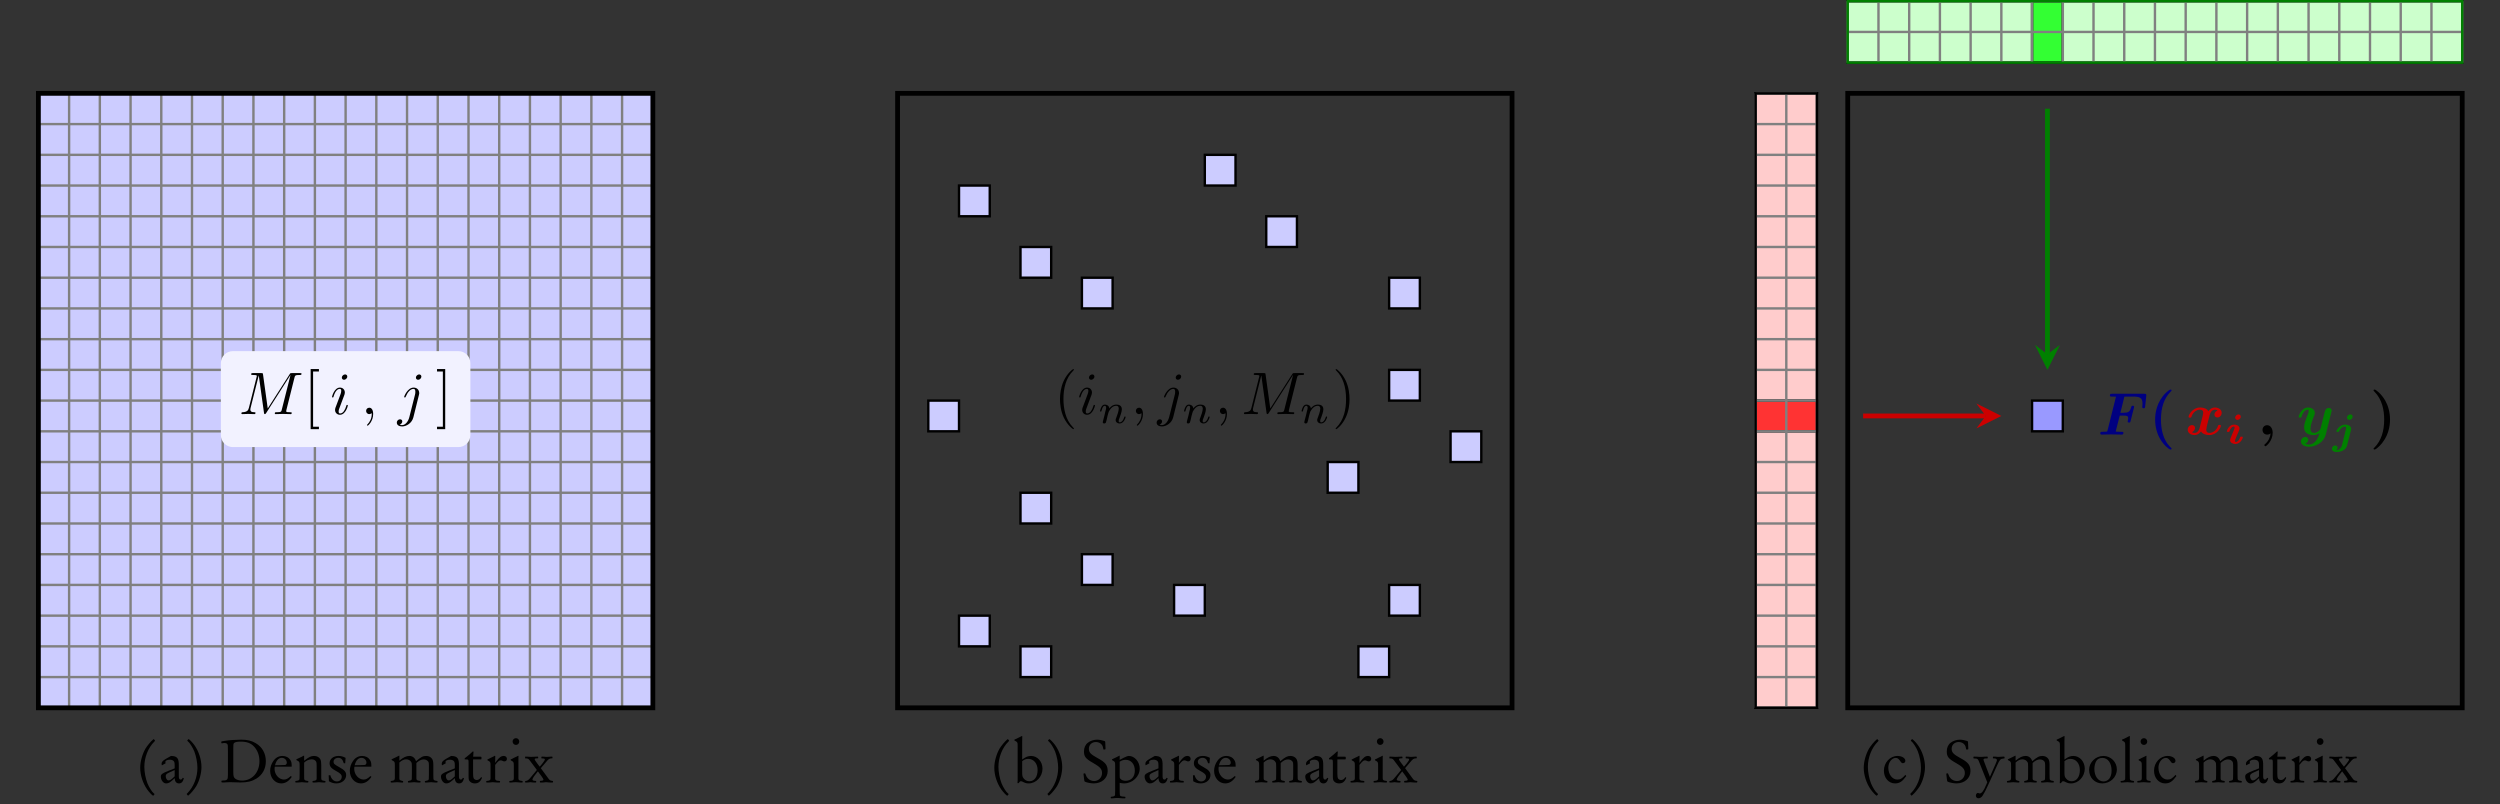 <?xml version="1.0" encoding="UTF-8"?>
<svg xmlns="http://www.w3.org/2000/svg" xmlns:xlink="http://www.w3.org/1999/xlink" width="1038pt" height="334pt" viewBox="0 0 1038 334" version="1.1">
<rect x="0" y="0" width="1038" height="334" fill="#333333" stroke="none"/>
<g id="surface1">
<path style="fill-rule:nonzero;fill:rgb(80%,80%,100%);fill-opacity:1;stroke-width:0.399;stroke-linecap:butt;stroke-linejoin:miter;stroke:rgb(0%,0%,0%);stroke-opacity:1;stroke-miterlimit:10;" d="M -0.001 -0.002 L -0.001 102.05 L 102.049 102.05 L 102.049 -0.002 Z M -0.001 -0.002 " transform="matrix(2.5,0,0,-2.5,15.94,293.882)"/>
<path style="fill:none;stroke-width:0.399;stroke-linecap:butt;stroke-linejoin:miter;stroke:rgb(50.196%,50.196%,50.196%);stroke-opacity:1;stroke-miterlimit:10;" d="M -0.001 -0.002 L 102.049 -0.002 M -0.001 5.103 L 102.049 5.103 M -0.001 10.206 L 102.049 10.206 M -0.001 15.306 L 102.049 15.306 M -0.001 20.409 L 102.049 20.409 M -0.001 25.509 L 102.049 25.509 M -0.001 30.612 L 102.049 30.612 M -0.001 35.717 L 102.049 35.717 M -0.001 40.819 L 102.049 40.819 M -0.001 45.92 L 102.049 45.92 M -0.001 51.022 L 102.049 51.022 M -0.001 56.123 L 102.049 56.123 M -0.001 61.225 L 102.049 61.225 M -0.001 66.331 L 102.049 66.331 M -0.001 71.431 L 102.049 71.431 M -0.001 76.534 L 102.049 76.534 M -0.001 81.634 L 102.049 81.634 M -0.001 86.737 L 102.049 86.737 M -0.001 91.837 L 102.049 91.837 M -0.001 96.944 L 102.049 96.944 M -0.001 102.045 L 102.049 102.045 M -0.001 -0.002 L -0.001 102.05 M 5.101 -0.002 L 5.101 102.05 M 10.205 -0.002 L 10.205 102.05 M 15.308 -0.002 L 15.308 102.05 M 20.408 -0.002 L 20.408 102.05 M 25.512 -0.002 L 25.512 102.05 M 30.611 -0.002 L 30.611 102.05 M 35.715 -0.002 L 35.715 102.05 M 40.819 -0.002 L 40.819 102.05 M 45.921 -0.002 L 45.921 102.05 M 51.022 -0.002 L 51.022 102.05 M 56.124 -0.002 L 56.124 102.05 M 61.226 -0.002 L 61.226 102.05 M 66.327 -0.002 L 66.327 102.05 M 71.433 -0.002 L 71.433 102.05 M 76.533 -0.002 L 76.533 102.05 M 81.636 -0.002 L 81.636 102.05 M 86.737 -0.002 L 86.737 102.05 M 91.84 -0.002 L 91.84 102.05 M 96.94 -0.002 L 96.94 102.05 M 102.043 -0.002 L 102.043 102.05 " transform="matrix(2.5,0,0,-2.5,15.94,293.882)"/>
<path style="fill:none;stroke-width:0.797;stroke-linecap:butt;stroke-linejoin:miter;stroke:rgb(0%,0%,0%);stroke-opacity:1;stroke-miterlimit:10;" d="M -0.001 -0.002 L -0.001 102.05 L 102.049 102.05 L 102.049 -0.002 Z M -0.001 -0.002 " transform="matrix(2.5,0,0,-2.5,15.94,293.882)"/>
<path style=" stroke:none;fill-rule:nonzero;fill:rgb(94.902%,94.902%,100%);fill-opacity:1;" d="M 190.32 145.789 L 96.68 145.789 C 93.938 145.789 91.699 148.016 91.699 150.773 L 91.699 180.656 C 91.699 183.406 93.938 185.633 96.68 185.633 L 190.32 185.633 C 193.066 185.633 195.305 183.406 195.305 180.656 L 195.305 150.773 C 195.305 148.016 193.066 145.789 190.32 145.789 Z M 190.32 145.789 "/>
<path style=" stroke:none;fill-rule:nonzero;fill:rgb(0%,0%,0%);fill-opacity:1;" d="M 122.258 156.824 C 122.492 155.926 122.531 155.691 124.406 155.691 C 124.953 155.691 125.188 155.691 125.188 155.184 C 125.188 154.91 124.953 154.91 124.523 154.91 L 121.242 154.91 C 120.578 154.91 120.539 154.91 120.266 155.379 L 111.164 169.598 L 109.211 155.496 C 109.133 154.91 109.094 154.91 108.43 154.91 L 105.031 154.91 C 104.562 154.91 104.289 154.91 104.289 155.379 C 104.289 155.691 104.523 155.691 104.992 155.691 C 105.344 155.691 105.773 155.73 106.086 155.73 C 106.477 155.809 106.633 155.848 106.633 156.16 C 106.633 156.238 106.594 156.316 106.516 156.629 L 103.352 169.285 C 103.117 170.301 102.688 171.082 100.656 171.16 C 100.539 171.16 100.227 171.199 100.227 171.629 C 100.227 171.863 100.383 171.941 100.578 171.941 C 101.359 171.941 102.219 171.863 103.078 171.863 C 103.898 171.863 104.797 171.941 105.617 171.941 C 105.734 171.941 106.086 171.941 106.086 171.434 C 106.086 171.16 105.812 171.16 105.617 171.16 C 104.211 171.16 103.938 170.652 103.938 170.066 C 103.938 169.91 103.938 169.754 104.016 169.48 L 107.414 155.926 L 107.453 155.926 L 109.602 171.355 C 109.641 171.668 109.68 171.941 109.953 171.941 C 110.227 171.941 110.383 171.668 110.5 171.512 L 120.578 155.73 L 120.617 155.73 L 117.023 169.988 C 116.789 170.965 116.75 171.16 114.758 171.16 C 114.367 171.16 114.094 171.16 114.094 171.629 C 114.094 171.941 114.367 171.941 114.445 171.941 C 115.148 171.941 116.828 171.863 117.531 171.863 C 118.547 171.863 119.641 171.941 120.656 171.941 C 120.812 171.941 121.125 171.941 121.125 171.434 C 121.125 171.16 120.891 171.16 120.422 171.16 C 119.523 171.16 118.82 171.16 118.82 170.73 C 118.82 170.613 118.82 170.574 118.938 170.105 Z M 122.258 156.824 "/>
<path style=" stroke:none;fill-rule:nonzero;fill:rgb(0%,0%,0%);fill-opacity:1;" d="M 132.418 178.191 L 132.418 177.176 L 129.996 177.176 L 129.996 154.246 L 132.418 154.246 L 132.418 153.23 L 128.98 153.23 L 128.98 178.191 Z M 132.418 178.191 "/>
<path style=" stroke:none;fill-rule:nonzero;fill:rgb(0%,0%,0%);fill-opacity:1;" d="M 144.191 156.355 C 144.191 155.848 143.84 155.457 143.293 155.457 C 142.59 155.457 141.926 156.121 141.926 156.785 C 141.926 157.254 142.277 157.684 142.863 157.684 C 143.449 157.684 144.191 157.098 144.191 156.355 Z M 142.316 165.73 C 142.59 165.027 142.59 164.949 142.863 164.285 C 143.059 163.777 143.176 163.426 143.176 162.957 C 143.176 161.863 142.395 160.926 141.145 160.926 C 138.801 160.926 137.863 164.559 137.863 164.754 C 137.863 165.027 138.098 165.027 138.137 165.027 C 138.41 165.027 138.41 164.949 138.527 164.559 C 139.23 162.215 140.207 161.473 141.066 161.473 C 141.262 161.473 141.691 161.473 141.691 162.254 C 141.691 162.801 141.496 163.309 141.418 163.582 C 141.223 164.207 140.09 167.098 139.699 168.191 C 139.426 168.816 139.113 169.637 139.113 170.184 C 139.113 171.355 139.973 172.215 141.145 172.215 C 143.488 172.215 144.426 168.621 144.426 168.387 C 144.426 168.113 144.191 168.113 144.113 168.113 C 143.879 168.113 143.879 168.191 143.762 168.582 C 143.293 170.145 142.473 171.668 141.223 171.668 C 140.793 171.668 140.598 171.434 140.598 170.848 C 140.598 170.223 140.754 169.871 141.34 168.348 Z M 142.316 165.73 "/>
<path style=" stroke:none;fill-rule:nonzero;fill:rgb(0%,0%,0%);fill-opacity:1;" d="M 154.938 171.902 C 154.938 170.262 154.312 169.285 153.336 169.285 C 152.516 169.285 152.008 169.91 152.008 170.613 C 152.008 171.277 152.516 171.941 153.336 171.941 C 153.609 171.941 153.961 171.824 154.195 171.629 C 154.273 171.551 154.312 171.551 154.312 171.551 C 154.352 171.551 154.352 171.551 154.352 171.902 C 154.352 173.777 153.492 175.262 152.672 176.082 C 152.398 176.355 152.398 176.395 152.398 176.473 C 152.398 176.668 152.516 176.746 152.633 176.746 C 152.906 176.746 154.938 174.832 154.938 171.902 Z M 154.938 171.902 "/>
<path style=" stroke:none;fill-rule:nonzero;fill:rgb(0%,0%,0%);fill-opacity:1;" d="M 174.957 156.355 C 174.957 155.887 174.605 155.457 174.02 155.457 C 173.434 155.457 172.691 156.043 172.691 156.785 C 172.691 157.293 173.043 157.684 173.629 157.684 C 174.293 157.684 174.957 157.02 174.957 156.355 Z M 169.957 173.191 C 169.488 175.066 168.277 176.512 166.91 176.512 C 166.754 176.512 166.363 176.512 165.934 176.277 C 166.676 176.121 167.027 175.457 167.027 174.949 C 167.027 174.559 166.754 174.09 166.09 174.09 C 165.465 174.09 164.762 174.598 164.762 175.496 C 164.762 176.512 165.738 177.059 166.949 177.059 C 168.707 177.059 171.012 175.73 171.637 173.27 L 173.902 164.129 C 174.059 163.66 174.059 163.309 174.059 163.23 C 174.059 161.785 173.004 160.926 171.754 160.926 C 169.215 160.926 167.809 164.559 167.809 164.754 C 167.809 165.027 168.043 165.027 168.082 165.027 C 168.316 165.027 168.355 164.988 168.551 164.52 C 169.176 162.996 170.309 161.473 171.676 161.473 C 172.027 161.473 172.457 161.59 172.457 162.605 C 172.457 163.191 172.418 163.465 172.301 163.895 Z M 169.957 173.191 "/>
<path style=" stroke:none;fill-rule:nonzero;fill:rgb(0%,0%,0%);fill-opacity:1;" d="M 184.852 153.23 L 181.453 153.23 L 181.453 154.246 L 183.875 154.246 L 183.875 177.176 L 181.453 177.176 L 181.453 178.191 L 184.852 178.191 Z M 184.852 153.23 "/>
<path style="fill:none;stroke-width:0.797;stroke-linecap:butt;stroke-linejoin:miter;stroke:rgb(0%,0%,0%);stroke-opacity:1;stroke-miterlimit:10;" d="M -0.001 -0.002 L -0.001 102.05 L 102.051 102.05 L 102.051 -0.002 Z M -0.001 -0.002 " transform="matrix(2.5,0,0,-2.5,372.678,293.882)"/>
<path style=" stroke:none;fill-rule:nonzero;fill:rgb(0%,0%,0%);fill-opacity:1;" d="M 445.883 177.918 C 445.883 177.84 445.883 177.801 445.453 177.371 C 442.367 174.246 441.547 169.52 441.547 165.691 C 441.547 161.355 442.484 157.02 445.57 153.934 C 445.883 153.621 445.883 153.582 445.883 153.504 C 445.883 153.309 445.805 153.23 445.648 153.23 C 445.375 153.23 443.148 154.949 441.664 158.113 C 440.414 160.848 440.102 163.621 440.102 165.691 C 440.102 167.645 440.375 170.652 441.742 173.504 C 443.266 176.551 445.375 178.191 445.648 178.191 C 445.805 178.191 445.883 178.113 445.883 177.918 Z M 445.883 177.918 "/>
<path style=" stroke:none;fill-rule:nonzero;fill:rgb(0%,0%,0%);fill-opacity:1;" d="M 454.398 156.355 C 454.398 155.848 454.047 155.457 453.5 155.457 C 452.797 155.457 452.133 156.121 452.133 156.785 C 452.133 157.254 452.484 157.684 453.07 157.684 C 453.656 157.684 454.398 157.098 454.398 156.355 Z M 452.523 165.73 C 452.797 165.027 452.797 164.949 453.07 164.285 C 453.266 163.777 453.383 163.426 453.383 162.957 C 453.383 161.863 452.602 160.926 451.352 160.926 C 449.008 160.926 448.07 164.559 448.07 164.754 C 448.07 165.027 448.305 165.027 448.344 165.027 C 448.617 165.027 448.617 164.949 448.734 164.559 C 449.438 162.215 450.414 161.473 451.273 161.473 C 451.469 161.473 451.898 161.473 451.898 162.254 C 451.898 162.801 451.703 163.309 451.625 163.582 C 451.43 164.207 450.297 167.098 449.906 168.191 C 449.633 168.816 449.32 169.637 449.32 170.184 C 449.32 171.355 450.18 172.215 451.352 172.215 C 453.695 172.215 454.633 168.621 454.633 168.387 C 454.633 168.113 454.398 168.113 454.32 168.113 C 454.086 168.113 454.086 168.191 453.969 168.582 C 453.5 170.145 452.68 171.668 451.43 171.668 C 451 171.668 450.805 171.434 450.805 170.848 C 450.805 170.223 450.961 169.871 451.547 168.348 Z M 452.523 165.73 "/>
<path style=" stroke:none;fill-rule:nonzero;fill:rgb(0%,0%,0%);fill-opacity:1;" d="M 458.02 174.582 C 457.98 174.816 457.863 175.246 457.863 175.285 C 457.863 175.676 458.176 175.832 458.449 175.832 C 458.762 175.832 459.035 175.637 459.152 175.48 C 459.23 175.324 459.348 174.738 459.465 174.387 C 459.543 174.074 459.738 173.254 459.816 172.824 C 459.934 172.434 460.051 172.043 460.129 171.652 C 460.324 170.949 460.363 170.793 460.871 170.09 C 461.34 169.387 462.16 168.488 463.488 168.488 C 464.465 168.488 464.504 169.387 464.504 169.699 C 464.504 170.754 463.762 172.668 463.488 173.41 C 463.293 173.918 463.215 174.074 463.215 174.348 C 463.215 175.285 463.957 175.832 464.855 175.832 C 466.613 175.832 467.355 173.449 467.355 173.176 C 467.355 172.941 467.16 172.941 467.082 172.941 C 466.848 172.941 466.848 173.059 466.77 173.254 C 466.379 174.66 465.598 175.363 464.934 175.363 C 464.543 175.363 464.465 175.129 464.465 174.738 C 464.465 174.348 464.582 174.113 464.895 173.332 C 465.09 172.785 465.793 170.949 465.793 169.973 C 465.793 168.293 464.465 167.98 463.527 167.98 C 462.082 167.98 461.105 168.879 460.598 169.582 C 460.48 168.371 459.465 167.98 458.723 167.98 C 457.98 167.98 457.59 168.527 457.355 168.918 C 456.965 169.582 456.73 170.559 456.73 170.676 C 456.73 170.871 456.965 170.871 457.043 170.871 C 457.277 170.871 457.277 170.832 457.395 170.363 C 457.668 169.348 458.02 168.488 458.684 168.488 C 459.152 168.488 459.27 168.879 459.27 169.348 C 459.27 169.66 459.113 170.324 458.957 170.793 C 458.84 171.262 458.684 171.965 458.605 172.355 Z M 458.02 174.582 "/>
<path style=" stroke:none;fill-rule:nonzero;fill:rgb(0%,0%,0%);fill-opacity:1;" d="M 474.547 171.902 C 474.547 170.262 473.922 169.285 472.945 169.285 C 472.125 169.285 471.617 169.91 471.617 170.613 C 471.617 171.277 472.125 171.941 472.945 171.941 C 473.219 171.941 473.57 171.824 473.805 171.629 C 473.883 171.551 473.922 171.551 473.922 171.551 C 473.961 171.551 473.961 171.551 473.961 171.902 C 473.961 173.777 473.102 175.262 472.281 176.082 C 472.008 176.355 472.008 176.395 472.008 176.473 C 472.008 176.668 472.125 176.746 472.242 176.746 C 472.516 176.746 474.547 174.832 474.547 171.902 Z M 474.547 171.902 "/>
<path style=" stroke:none;fill-rule:nonzero;fill:rgb(0%,0%,0%);fill-opacity:1;" d="M 490.43 156.355 C 490.43 155.887 490.078 155.457 489.492 155.457 C 488.906 155.457 488.164 156.043 488.164 156.785 C 488.164 157.293 488.516 157.684 489.102 157.684 C 489.766 157.684 490.43 157.02 490.43 156.355 Z M 485.43 173.191 C 484.961 175.066 483.75 176.512 482.383 176.512 C 482.227 176.512 481.836 176.512 481.406 176.277 C 482.148 176.121 482.5 175.457 482.5 174.949 C 482.5 174.559 482.227 174.09 481.562 174.09 C 480.938 174.09 480.234 174.598 480.234 175.496 C 480.234 176.512 481.211 177.059 482.422 177.059 C 484.18 177.059 486.484 175.73 487.109 173.27 L 489.375 164.129 C 489.531 163.66 489.531 163.309 489.531 163.23 C 489.531 161.785 488.477 160.926 487.227 160.926 C 484.688 160.926 483.281 164.559 483.281 164.754 C 483.281 165.027 483.516 165.027 483.555 165.027 C 483.789 165.027 483.828 164.988 484.023 164.52 C 484.648 162.996 485.781 161.473 487.148 161.473 C 487.5 161.473 487.93 161.59 487.93 162.605 C 487.93 163.191 487.891 163.465 487.773 163.895 Z M 485.43 173.191 "/>
<path style=" stroke:none;fill-rule:nonzero;fill:rgb(0%,0%,0%);fill-opacity:1;" d="M 492.902 174.582 C 492.863 174.816 492.746 175.246 492.746 175.285 C 492.746 175.676 493.059 175.832 493.332 175.832 C 493.645 175.832 493.918 175.637 494.035 175.48 C 494.113 175.324 494.23 174.738 494.348 174.387 C 494.426 174.074 494.621 173.254 494.699 172.824 C 494.816 172.434 494.934 172.043 495.012 171.652 C 495.207 170.949 495.246 170.793 495.754 170.09 C 496.223 169.387 497.043 168.488 498.371 168.488 C 499.348 168.488 499.387 169.387 499.387 169.699 C 499.387 170.754 498.645 172.668 498.371 173.41 C 498.176 173.918 498.098 174.074 498.098 174.348 C 498.098 175.285 498.84 175.832 499.738 175.832 C 501.496 175.832 502.238 173.449 502.238 173.176 C 502.238 172.941 502.043 172.941 501.965 172.941 C 501.73 172.941 501.73 173.059 501.652 173.254 C 501.262 174.66 500.48 175.363 499.816 175.363 C 499.426 175.363 499.348 175.129 499.348 174.738 C 499.348 174.348 499.465 174.113 499.777 173.332 C 499.973 172.785 500.676 170.949 500.676 169.973 C 500.676 168.293 499.348 167.98 498.41 167.98 C 496.965 167.98 495.988 168.879 495.48 169.582 C 495.363 168.371 494.348 167.98 493.605 167.98 C 492.863 167.98 492.473 168.527 492.238 168.918 C 491.848 169.582 491.613 170.559 491.613 170.676 C 491.613 170.871 491.848 170.871 491.926 170.871 C 492.16 170.871 492.16 170.832 492.277 170.363 C 492.551 169.348 492.902 168.488 493.566 168.488 C 494.035 168.488 494.152 168.879 494.152 169.348 C 494.152 169.66 493.996 170.324 493.84 170.793 C 493.723 171.262 493.566 171.965 493.488 172.355 Z M 492.902 174.582 "/>
<path style=" stroke:none;fill-rule:nonzero;fill:rgb(0%,0%,0%);fill-opacity:1;" d="M 509.43 171.902 C 509.43 170.262 508.805 169.285 507.828 169.285 C 507.008 169.285 506.5 169.91 506.5 170.613 C 506.5 171.277 507.008 171.941 507.828 171.941 C 508.102 171.941 508.453 171.824 508.688 171.629 C 508.766 171.551 508.805 171.551 508.805 171.551 C 508.844 171.551 508.844 171.551 508.844 171.902 C 508.844 173.777 507.984 175.262 507.164 176.082 C 506.891 176.355 506.891 176.395 506.891 176.473 C 506.891 176.668 507.008 176.746 507.125 176.746 C 507.398 176.746 509.43 174.832 509.43 171.902 Z M 509.43 171.902 "/>
<path style=" stroke:none;fill-rule:nonzero;fill:rgb(0%,0%,0%);fill-opacity:1;" d="M 538.516 156.824 C 538.75 155.926 538.789 155.691 540.664 155.691 C 541.211 155.691 541.445 155.691 541.445 155.184 C 541.445 154.91 541.211 154.91 540.781 154.91 L 537.5 154.91 C 536.836 154.91 536.797 154.91 536.523 155.379 L 527.422 169.598 L 525.469 155.496 C 525.391 154.91 525.352 154.91 524.688 154.91 L 521.289 154.91 C 520.82 154.91 520.547 154.91 520.547 155.379 C 520.547 155.691 520.781 155.691 521.25 155.691 C 521.602 155.691 522.031 155.73 522.344 155.73 C 522.734 155.809 522.891 155.848 522.891 156.16 C 522.891 156.238 522.852 156.316 522.773 156.629 L 519.609 169.285 C 519.375 170.301 518.945 171.082 516.914 171.16 C 516.797 171.16 516.484 171.199 516.484 171.629 C 516.484 171.863 516.641 171.941 516.836 171.941 C 517.617 171.941 518.477 171.863 519.336 171.863 C 520.156 171.863 521.055 171.941 521.875 171.941 C 521.992 171.941 522.344 171.941 522.344 171.434 C 522.344 171.16 522.07 171.16 521.875 171.16 C 520.469 171.16 520.195 170.652 520.195 170.066 C 520.195 169.91 520.195 169.754 520.273 169.48 L 523.672 155.926 L 523.711 155.926 L 525.859 171.355 C 525.898 171.668 525.938 171.941 526.211 171.941 C 526.484 171.941 526.641 171.668 526.758 171.512 L 536.836 155.73 L 536.875 155.73 L 533.281 169.988 C 533.047 170.965 533.008 171.16 531.016 171.16 C 530.625 171.16 530.352 171.16 530.352 171.629 C 530.352 171.941 530.625 171.941 530.703 171.941 C 531.406 171.941 533.086 171.863 533.789 171.863 C 534.805 171.863 535.898 171.941 536.914 171.941 C 537.07 171.941 537.383 171.941 537.383 171.434 C 537.383 171.16 537.148 171.16 536.68 171.16 C 535.781 171.16 535.078 171.16 535.078 170.73 C 535.078 170.613 535.078 170.574 535.195 170.105 Z M 538.516 156.824 "/>
<path style=" stroke:none;fill-rule:nonzero;fill:rgb(0%,0%,0%);fill-opacity:1;" d="M 541.691 174.582 C 541.652 174.816 541.535 175.246 541.535 175.285 C 541.535 175.676 541.848 175.832 542.121 175.832 C 542.434 175.832 542.707 175.637 542.824 175.48 C 542.902 175.324 543.02 174.738 543.137 174.387 C 543.215 174.074 543.41 173.254 543.488 172.824 C 543.605 172.434 543.723 172.043 543.801 171.652 C 543.996 170.949 544.035 170.793 544.543 170.09 C 545.012 169.387 545.832 168.488 547.16 168.488 C 548.137 168.488 548.176 169.387 548.176 169.699 C 548.176 170.754 547.434 172.668 547.16 173.41 C 546.965 173.918 546.887 174.074 546.887 174.348 C 546.887 175.285 547.629 175.832 548.527 175.832 C 550.285 175.832 551.027 173.449 551.027 173.176 C 551.027 172.941 550.832 172.941 550.754 172.941 C 550.52 172.941 550.52 173.059 550.441 173.254 C 550.051 174.66 549.27 175.363 548.605 175.363 C 548.215 175.363 548.137 175.129 548.137 174.738 C 548.137 174.348 548.254 174.113 548.566 173.332 C 548.762 172.785 549.465 170.949 549.465 169.973 C 549.465 168.293 548.137 167.98 547.199 167.98 C 545.754 167.98 544.777 168.879 544.27 169.582 C 544.152 168.371 543.137 167.98 542.395 167.98 C 541.652 167.98 541.262 168.527 541.027 168.918 C 540.637 169.582 540.402 170.559 540.402 170.676 C 540.402 170.871 540.637 170.871 540.715 170.871 C 540.949 170.871 540.949 170.832 541.066 170.363 C 541.34 169.348 541.691 168.488 542.355 168.488 C 542.824 168.488 542.941 168.879 542.941 169.348 C 542.941 169.66 542.785 170.324 542.629 170.793 C 542.512 171.262 542.355 171.965 542.277 172.355 Z M 541.691 174.582 "/>
<path style=" stroke:none;fill-rule:nonzero;fill:rgb(0%,0%,0%);fill-opacity:1;" d="M 560.328 165.691 C 560.328 163.777 560.055 160.77 558.688 157.918 C 557.203 154.871 555.055 153.23 554.82 153.23 C 554.664 153.23 554.547 153.348 554.547 153.504 C 554.547 153.582 554.547 153.621 555.016 154.09 C 557.477 156.551 558.883 160.496 558.883 165.691 C 558.883 169.988 557.984 174.363 554.898 177.488 C 554.547 177.801 554.547 177.84 554.547 177.918 C 554.547 178.074 554.664 178.191 554.82 178.191 C 555.055 178.191 557.32 176.473 558.766 173.309 C 560.055 170.574 560.328 167.801 560.328 165.691 Z M 560.328 165.691 "/>
<path style="fill-rule:nonzero;fill:rgb(80%,80%,100%);fill-opacity:1;stroke-width:0.399;stroke-linecap:butt;stroke-linejoin:miter;stroke:rgb(0%,0%,0%);stroke-opacity:1;stroke-miterlimit:10;" d="M 20.41 5.103 L 20.41 10.206 L 25.51 10.206 L 25.51 5.103 Z M 20.41 5.103 " transform="matrix(2.5,0,0,-2.5,372.678,293.882)"/>
<path style="fill-rule:nonzero;fill:rgb(80%,80%,100%);fill-opacity:1;stroke-width:0.399;stroke-linecap:butt;stroke-linejoin:miter;stroke:rgb(0%,0%,0%);stroke-opacity:1;stroke-miterlimit:10;" d="M 76.535 5.103 L 76.535 10.206 L 81.635 10.206 L 81.635 5.103 Z M 76.535 5.103 " transform="matrix(2.5,0,0,-2.5,372.678,293.882)"/>
<path style="fill-rule:nonzero;fill:rgb(80%,80%,100%);fill-opacity:1;stroke-width:0.399;stroke-linecap:butt;stroke-linejoin:miter;stroke:rgb(0%,0%,0%);stroke-opacity:1;stroke-miterlimit:10;" d="M 10.202 10.206 L 10.202 15.306 L 15.307 15.306 L 15.307 10.206 Z M 10.202 10.206 " transform="matrix(2.5,0,0,-2.5,372.678,293.882)"/>
<path style="fill-rule:nonzero;fill:rgb(80%,80%,100%);fill-opacity:1;stroke-width:0.399;stroke-linecap:butt;stroke-linejoin:miter;stroke:rgb(0%,0%,0%);stroke-opacity:1;stroke-miterlimit:10;" d="M 45.921 15.306 L 45.921 20.409 L 51.023 20.409 L 51.023 15.306 Z M 45.921 15.306 " transform="matrix(2.5,0,0,-2.5,372.678,293.882)"/>
<path style="fill-rule:nonzero;fill:rgb(80%,80%,100%);fill-opacity:1;stroke-width:0.399;stroke-linecap:butt;stroke-linejoin:miter;stroke:rgb(0%,0%,0%);stroke-opacity:1;stroke-miterlimit:10;" d="M 81.635 15.306 L 81.635 20.409 L 86.738 20.409 L 86.738 15.306 Z M 81.635 15.306 " transform="matrix(2.5,0,0,-2.5,372.678,293.882)"/>
<path style="fill-rule:nonzero;fill:rgb(80%,80%,100%);fill-opacity:1;stroke-width:0.399;stroke-linecap:butt;stroke-linejoin:miter;stroke:rgb(0%,0%,0%);stroke-opacity:1;stroke-miterlimit:10;" d="M 30.613 20.409 L 30.613 25.509 L 35.713 25.509 L 35.713 20.409 Z M 30.613 20.409 " transform="matrix(2.5,0,0,-2.5,372.678,293.882)"/>
<path style="fill-rule:nonzero;fill:rgb(80%,80%,100%);fill-opacity:1;stroke-width:0.399;stroke-linecap:butt;stroke-linejoin:miter;stroke:rgb(0%,0%,0%);stroke-opacity:1;stroke-miterlimit:10;" d="M 20.41 30.612 L 20.41 35.717 L 25.51 35.717 L 25.51 30.612 Z M 20.41 30.612 " transform="matrix(2.5,0,0,-2.5,372.678,293.882)"/>
<path style="fill-rule:nonzero;fill:rgb(80%,80%,100%);fill-opacity:1;stroke-width:0.399;stroke-linecap:butt;stroke-linejoin:miter;stroke:rgb(0%,0%,0%);stroke-opacity:1;stroke-miterlimit:10;" d="M 71.429 35.717 L 71.429 40.819 L 76.535 40.819 L 76.535 35.717 Z M 71.429 35.717 " transform="matrix(2.5,0,0,-2.5,372.678,293.882)"/>
<path style="fill-rule:nonzero;fill:rgb(80%,80%,100%);fill-opacity:1;stroke-width:0.399;stroke-linecap:butt;stroke-linejoin:miter;stroke:rgb(0%,0%,0%);stroke-opacity:1;stroke-miterlimit:10;" d="M 91.838 40.819 L 91.838 45.92 L 96.942 45.92 L 96.942 40.819 Z M 91.838 40.819 " transform="matrix(2.5,0,0,-2.5,372.678,293.882)"/>
<path style="fill-rule:nonzero;fill:rgb(80%,80%,100%);fill-opacity:1;stroke-width:0.399;stroke-linecap:butt;stroke-linejoin:miter;stroke:rgb(0%,0%,0%);stroke-opacity:1;stroke-miterlimit:10;" d="M 5.101 45.92 L 5.101 51.022 L 10.202 51.022 L 10.202 45.92 Z M 5.101 45.92 " transform="matrix(2.5,0,0,-2.5,372.678,293.882)"/>
<path style="fill-rule:nonzero;fill:rgb(80%,80%,100%);fill-opacity:1;stroke-width:0.399;stroke-linecap:butt;stroke-linejoin:miter;stroke:rgb(0%,0%,0%);stroke-opacity:1;stroke-miterlimit:10;" d="M 81.635 51.022 L 81.635 56.123 L 86.738 56.123 L 86.738 51.022 Z M 81.635 51.022 " transform="matrix(2.5,0,0,-2.5,372.678,293.882)"/>
<path style="fill-rule:nonzero;fill:rgb(80%,80%,100%);fill-opacity:1;stroke-width:0.399;stroke-linecap:butt;stroke-linejoin:miter;stroke:rgb(0%,0%,0%);stroke-opacity:1;stroke-miterlimit:10;" d="M 30.613 66.331 L 30.613 71.431 L 35.713 71.431 L 35.713 66.331 Z M 30.613 66.331 " transform="matrix(2.5,0,0,-2.5,372.678,293.882)"/>
<path style="fill-rule:nonzero;fill:rgb(80%,80%,100%);fill-opacity:1;stroke-width:0.399;stroke-linecap:butt;stroke-linejoin:miter;stroke:rgb(0%,0%,0%);stroke-opacity:1;stroke-miterlimit:10;" d="M 81.635 66.331 L 81.635 71.431 L 86.738 71.431 L 86.738 66.331 Z M 81.635 66.331 " transform="matrix(2.5,0,0,-2.5,372.678,293.882)"/>
<path style="fill-rule:nonzero;fill:rgb(80%,80%,100%);fill-opacity:1;stroke-width:0.399;stroke-linecap:butt;stroke-linejoin:miter;stroke:rgb(0%,0%,0%);stroke-opacity:1;stroke-miterlimit:10;" d="M 20.41 71.431 L 20.41 76.534 L 25.51 76.534 L 25.51 71.431 Z M 20.41 71.431 " transform="matrix(2.5,0,0,-2.5,372.678,293.882)"/>
<path style="fill-rule:nonzero;fill:rgb(80%,80%,100%);fill-opacity:1;stroke-width:0.399;stroke-linecap:butt;stroke-linejoin:miter;stroke:rgb(0%,0%,0%);stroke-opacity:1;stroke-miterlimit:10;" d="M 61.226 76.534 L 61.226 81.634 L 66.327 81.634 L 66.327 76.534 Z M 61.226 76.534 " transform="matrix(2.5,0,0,-2.5,372.678,293.882)"/>
<path style="fill-rule:nonzero;fill:rgb(80%,80%,100%);fill-opacity:1;stroke-width:0.399;stroke-linecap:butt;stroke-linejoin:miter;stroke:rgb(0%,0%,0%);stroke-opacity:1;stroke-miterlimit:10;" d="M 10.202 81.634 L 10.202 86.737 L 15.307 86.737 L 15.307 81.634 Z M 10.202 81.634 " transform="matrix(2.5,0,0,-2.5,372.678,293.882)"/>
<path style="fill-rule:nonzero;fill:rgb(80%,80%,100%);fill-opacity:1;stroke-width:0.399;stroke-linecap:butt;stroke-linejoin:miter;stroke:rgb(0%,0%,0%);stroke-opacity:1;stroke-miterlimit:10;" d="M 51.023 86.737 L 51.023 91.837 L 56.124 91.837 L 56.124 86.737 Z M 51.023 86.737 " transform="matrix(2.5,0,0,-2.5,372.678,293.882)"/>
<path style="fill-rule:nonzero;fill:rgb(100%,80%,80%);fill-opacity:1;stroke-width:0.399;stroke-linecap:butt;stroke-linejoin:miter;stroke:rgb(0%,0%,0%);stroke-opacity:1;stroke-miterlimit:10;" d="M -15.307 -0.002 L -15.307 102.05 L -5.104 102.05 L -5.104 -0.002 Z M -15.307 -0.002 " transform="matrix(2.5,0,0,-2.5,767.183,293.882)"/>
<path style="fill-rule:nonzero;fill:rgb(100%,20%,20%);fill-opacity:1;stroke-width:0.399;stroke-linecap:butt;stroke-linejoin:miter;stroke:rgb(0%,0%,0%);stroke-opacity:1;stroke-miterlimit:10;" d="M -15.307 45.92 L -15.307 51.022 L -5.104 51.022 L -5.104 45.92 Z M -15.307 45.92 " transform="matrix(2.5,0,0,-2.5,767.183,293.882)"/>
<path style="fill:none;stroke-width:0.399;stroke-linecap:butt;stroke-linejoin:miter;stroke:rgb(50.196%,50.196%,50.196%);stroke-opacity:1;stroke-miterlimit:10;" d="M -15.307 -0.002 L -5.104 -0.002 M -15.307 5.103 L -5.104 5.103 M -15.307 10.206 L -5.104 10.206 M -15.307 15.306 L -5.104 15.306 M -15.307 20.409 L -5.104 20.409 M -15.307 25.509 L -5.104 25.509 M -15.307 30.612 L -5.104 30.612 M -15.307 35.717 L -5.104 35.717 M -15.307 40.819 L -5.104 40.819 M -15.307 45.92 L -5.104 45.92 M -15.307 51.022 L -5.104 51.022 M -15.307 56.123 L -5.104 56.123 M -15.307 61.225 L -5.104 61.225 M -15.307 66.331 L -5.104 66.331 M -15.307 71.431 L -5.104 71.431 M -15.307 76.534 L -5.104 76.534 M -15.307 81.634 L -5.104 81.634 M -15.307 86.737 L -5.104 86.737 M -15.307 91.837 L -5.104 91.837 M -15.307 96.944 L -5.104 96.944 M -15.307 102.045 L -5.104 102.045 M -15.307 -0.002 L -15.307 102.05 M -10.204 -0.002 L -10.204 102.05 M -5.115 -0.002 L -5.115 102.05 " transform="matrix(2.5,0,0,-2.5,767.183,293.882)"/>
<path style="fill:none;stroke-width:0.399;stroke-linecap:butt;stroke-linejoin:miter;stroke:rgb(0%,0%,0%);stroke-opacity:1;stroke-miterlimit:10;" d="M -15.307 -0.002 L -15.307 102.05 L -5.104 102.05 L -5.104 -0.002 Z M -15.307 -0.002 " transform="matrix(2.5,0,0,-2.5,767.183,293.882)"/>
<path style="fill-rule:nonzero;fill:rgb(80%,100%,80%);fill-opacity:1;stroke-width:0.399;stroke-linecap:butt;stroke-linejoin:miter;stroke:rgb(0%,0%,0%);stroke-opacity:1;stroke-miterlimit:10;" d="M -0.001 107.15 L -0.001 117.353 L 102.049 117.353 L 102.049 107.15 Z M -0.001 107.15 " transform="matrix(2.5,0,0,-2.5,767.183,293.882)"/>
<path style="fill-rule:nonzero;fill:rgb(20%,100%,20%);fill-opacity:1;stroke-width:0.399;stroke-linecap:butt;stroke-linejoin:miter;stroke:rgb(0%,0%,0%);stroke-opacity:1;stroke-miterlimit:10;" d="M 30.611 107.15 L 30.611 117.353 L 35.718 117.353 L 35.718 107.15 Z M 30.611 107.15 " transform="matrix(2.5,0,0,-2.5,767.183,293.882)"/>
<path style="fill:none;stroke-width:0.399;stroke-linecap:butt;stroke-linejoin:miter;stroke:rgb(50.196%,50.196%,50.196%);stroke-opacity:1;stroke-miterlimit:10;" d="M -0.001 112.248 L 102.049 112.248 M -0.001 117.35 L 102.049 117.35 M -0.001 107.15 L -0.001 117.353 M 5.104 107.15 L 5.104 117.353 M 10.205 107.15 L 10.205 117.353 M 15.307 107.15 L 15.307 117.353 M 20.408 107.15 L 20.408 117.353 M 25.51 107.15 L 25.51 117.353 M 30.611 107.15 L 30.611 117.353 M 35.718 107.15 L 35.718 117.353 M 40.818 107.15 L 40.818 117.353 M 45.921 107.15 L 45.921 117.353 M 51.021 107.15 L 51.021 117.353 M 56.124 107.15 L 56.124 117.353 M 61.224 107.15 L 61.224 117.353 M 66.33 107.15 L 66.33 117.353 M 71.432 107.15 L 71.432 117.353 M 76.533 107.15 L 76.533 117.353 M 81.635 107.15 L 81.635 117.353 M 86.736 107.15 L 86.736 117.353 M 91.838 107.15 L 91.838 117.353 M 96.943 107.15 L 96.943 117.353 M 102.046 107.15 L 102.046 117.353 " transform="matrix(2.5,0,0,-2.5,767.183,293.882)"/>
<path style="fill:none;stroke-width:0.399;stroke-linecap:butt;stroke-linejoin:miter;stroke:rgb(0%,50.196%,0%);stroke-opacity:1;stroke-miterlimit:10;" d="M -0.001 107.15 L -0.001 117.353 L 102.049 117.353 L 102.049 107.15 Z M -0.001 107.15 " transform="matrix(2.5,0,0,-2.5,767.183,293.882)"/>
<path style="fill:none;stroke-width:0.797;stroke-linecap:butt;stroke-linejoin:miter;stroke:rgb(0%,0%,0%);stroke-opacity:1;stroke-miterlimit:10;" d="M -0.001 -0.002 L -0.001 102.05 L 102.049 102.05 L 102.049 -0.002 Z M -0.001 -0.002 " transform="matrix(2.5,0,0,-2.5,767.183,293.882)"/>
<path style="fill:none;stroke-width:0.797;stroke-linecap:butt;stroke-linejoin:miter;stroke:rgb(80%,0%,0%);stroke-opacity:1;stroke-miterlimit:10;" d="M 2.552 48.472 L 22.921 48.472 " transform="matrix(2.5,0,0,-2.5,767.183,293.882)"/>
<path style=" stroke:none;fill-rule:nonzero;fill:rgb(80%,0%,0%);fill-opacity:1;" d="M 830.957 172.703 L 820.594 167.531 L 824.484 172.703 L 820.594 177.883 "/>
<path style="fill:none;stroke-width:0.797;stroke-linecap:butt;stroke-linejoin:miter;stroke:rgb(0%,50.196%,0%);stroke-opacity:1;stroke-miterlimit:10;" d="M 33.166 99.494 L 33.166 58.712 " transform="matrix(2.5,0,0,-2.5,767.183,293.882)"/>
<path style=" stroke:none;fill-rule:nonzero;fill:rgb(0%,50.196%,0%);fill-opacity:1;" d="M 850.098 153.574 L 855.273 143.211 L 850.098 147.102 L 844.914 143.211 "/>
<path style="fill-rule:nonzero;fill:rgb(60%,60%,100%);fill-opacity:1;stroke-width:0.399;stroke-linecap:butt;stroke-linejoin:miter;stroke:rgb(0%,0%,0%);stroke-opacity:1;stroke-miterlimit:10;" d="M 30.611 45.92 L 30.611 51.022 L 35.718 51.022 L 35.718 45.92 Z M 30.611 45.92 " transform="matrix(2.5,0,0,-2.5,767.183,293.882)"/>
<path style=" stroke:none;fill-rule:nonzero;fill:rgb(0%,0%,50.196%);fill-opacity:1;" d="M 880.117 172.555 L 881.719 172.555 C 883.203 172.555 883.633 172.789 883.633 173.609 C 883.633 173.883 883.555 174.352 883.477 174.664 C 883.438 174.82 883.398 174.977 883.398 175.016 C 883.398 175.367 883.75 175.445 883.984 175.445 C 884.453 175.445 884.492 175.328 884.609 174.859 L 886.016 169.312 C 886.094 169 886.094 168.922 886.094 168.922 C 886.094 168.453 885.625 168.453 885.508 168.453 C 885.039 168.453 885 168.648 884.844 169.117 C 884.375 170.992 883.594 171.383 881.797 171.383 L 880.391 171.383 L 882.031 164.703 C 882.383 164.664 882.656 164.664 882.891 164.664 L 885.859 164.664 C 888.711 164.664 889.57 165.406 889.57 167.594 C 889.57 168.18 889.453 168.922 889.453 169.039 C 889.453 169.508 889.961 169.508 890.078 169.508 C 890.586 169.508 890.625 169.273 890.664 168.805 L 891.133 164.352 L 891.133 163.961 C 891.133 163.492 890.703 163.492 890.312 163.492 L 876.914 163.492 C 876.367 163.492 876.367 163.531 876.25 163.609 C 876.055 163.766 876.016 164.195 876.016 164.234 C 876.016 164.664 876.367 164.664 877.031 164.664 C 877.539 164.664 878.047 164.703 878.555 164.703 L 875.039 178.766 C 874.922 179.156 874.922 179.195 874.453 179.234 C 874.023 179.273 873.555 179.273 873.164 179.273 C 872.5 179.273 872.461 179.273 872.344 179.312 C 872.031 179.508 872.031 179.898 872.031 180.016 C 872.031 180.016 872.031 180.445 872.578 180.445 C 873.203 180.445 873.867 180.406 874.492 180.406 C 875.156 180.406 875.82 180.367 876.523 180.367 C 877.266 180.367 878.008 180.406 878.75 180.406 C 879.492 180.406 880.195 180.445 880.898 180.445 C 881.211 180.445 881.641 180.445 881.641 179.703 C 881.641 179.273 881.211 179.273 880.82 179.273 L 880 179.273 C 879.062 179.273 878.672 179.234 878.438 179.156 Z M 880.117 172.555 "/>
<path style=" stroke:none;fill-rule:nonzero;fill:rgb(0%,0%,50.196%);fill-opacity:1;" d="M 901.566 186.07 C 900.824 185.367 899.223 183.844 898.168 180.68 C 897.504 178.688 897.23 176.422 897.23 174.195 C 897.23 169.312 898.48 165.406 901.254 162.633 C 901.605 162.242 901.645 162.242 901.645 162.086 C 901.645 161.812 901.371 161.734 901.176 161.734 C 900.746 161.734 899.73 162.672 899.262 163.102 C 895.395 166.969 894.809 171.539 894.809 174.195 C 894.809 177.32 895.629 180.055 896.801 182.125 C 898.441 184.977 900.707 186.656 901.176 186.656 C 901.371 186.656 901.645 186.578 901.645 186.305 C 901.645 186.188 901.566 186.07 901.566 186.07 Z M 901.566 186.07 "/>
<path style=" stroke:none;fill-rule:nonzero;fill:rgb(80%,0%,0%);fill-opacity:1;" d="M 920.762 170.445 C 919.863 170.719 919.434 171.539 919.434 172.164 C 919.434 172.711 919.824 173.336 920.645 173.336 C 921.543 173.336 922.441 172.594 922.441 171.383 C 922.441 170.055 921.152 169.195 919.629 169.195 C 918.184 169.195 917.285 170.25 916.934 170.719 C 916.309 169.664 914.941 169.195 913.496 169.195 C 910.371 169.195 908.691 172.242 908.691 173.062 C 908.691 173.414 909.043 173.414 909.277 173.414 C 909.59 173.414 909.746 173.414 909.863 173.102 C 910.566 170.836 912.363 170.094 913.379 170.094 C 914.316 170.094 914.785 170.523 914.785 171.305 C 914.785 171.812 914.434 173.18 914.199 174.078 L 913.34 177.477 C 912.988 179 912.09 179.742 911.23 179.742 C 911.113 179.742 910.527 179.742 910.059 179.391 C 910.957 179.117 911.387 178.258 911.387 177.672 C 911.387 177.125 910.957 176.5 910.137 176.5 C 909.277 176.5 908.34 177.242 908.34 178.453 C 908.34 179.781 909.668 180.641 911.191 180.641 C 912.598 180.641 913.535 179.586 913.848 179.117 C 914.473 180.172 915.879 180.641 917.285 180.641 C 920.449 180.641 922.129 177.594 922.129 176.773 C 922.129 176.422 921.738 176.422 921.543 176.422 C 921.23 176.422 921.074 176.422 920.957 176.734 C 920.254 179 918.457 179.742 917.402 179.742 C 916.465 179.742 916.035 179.312 916.035 178.492 C 916.035 177.984 916.348 176.656 916.582 175.719 C 916.738 175.094 917.324 172.75 917.441 172.359 C 917.832 170.836 918.691 170.094 919.551 170.094 C 919.707 170.094 920.254 170.094 920.762 170.445 Z M 920.762 170.445 "/>
<path style=" stroke:none;fill-rule:nonzero;fill:rgb(80%,0%,0%);fill-opacity:1;" d="M 931.199 181.602 C 931.199 181.289 930.887 181.289 930.613 181.289 C 930.184 181.289 930.145 181.328 930.066 181.68 C 929.754 182.734 928.973 183.516 928.27 183.516 C 928.035 183.516 927.996 183.398 927.996 183.086 C 927.996 182.773 928.074 182.539 928.152 182.344 C 928.309 181.914 928.309 181.914 928.543 181.328 L 929.637 178.789 C 929.793 178.281 929.832 178.203 929.832 177.891 C 929.832 176.758 928.543 176.289 927.605 176.289 C 925.613 176.289 924.598 178.516 924.598 179.023 C 924.598 179.336 924.871 179.336 925.145 179.336 C 925.574 179.336 925.613 179.297 925.73 178.945 C 926.043 177.891 926.785 177.109 927.488 177.109 C 927.723 177.109 927.801 177.227 927.801 177.539 C 927.801 177.852 927.684 178.086 927.605 178.281 C 927.449 178.711 927.449 178.711 927.215 179.297 L 926.16 181.836 C 925.965 182.344 925.926 182.422 925.926 182.734 C 925.926 183.867 927.215 184.336 928.152 184.336 C 930.145 184.336 931.199 182.109 931.199 181.602 Z M 930.379 173.008 C 930.379 172.344 929.871 172.07 929.441 172.07 C 928.738 172.07 928.035 172.734 928.035 173.398 C 928.035 173.828 928.348 174.336 929.012 174.336 C 929.676 174.336 930.379 173.789 930.379 173.008 Z M 930.379 173.008 "/>
<path style=" stroke:none;fill-rule:nonzero;fill:rgb(0%,0%,0%);fill-opacity:1;" d="M 942.719 179.938 C 942.641 181.5 941.859 183.18 940.492 184.352 C 940.141 184.625 940.141 184.664 940.141 184.82 C 940.141 184.977 940.414 185.289 940.609 185.289 C 940.961 185.289 943.617 183.102 943.617 179.664 C 943.617 177.945 942.719 176.539 941.312 176.539 C 940.141 176.539 939.398 177.438 939.398 178.492 C 939.398 179.508 940.102 180.445 941.312 180.445 C 941.938 180.445 942.406 180.211 942.719 179.938 Z M 942.719 179.938 "/>
<path style=" stroke:none;fill-rule:nonzero;fill:rgb(0%,50.196%,0%);fill-opacity:1;" d="M 967.992 171.031 C 968.109 170.602 968.109 170.562 968.109 170.484 C 968.109 169.938 967.719 169.391 966.938 169.391 C 965.648 169.391 965.336 170.562 965.18 171.227 L 964.516 173.805 C 964.242 175.016 963.773 176.93 963.5 177.945 C 963.344 178.492 962.602 179.117 962.523 179.156 C 962.25 179.312 961.625 179.742 960.805 179.742 C 959.359 179.742 959.32 178.492 959.32 177.945 C 959.32 176.422 960.102 174.469 960.805 172.672 C 961.039 172.008 961.117 171.852 961.117 171.422 C 961.117 169.977 959.672 169.195 958.305 169.195 C 955.648 169.195 954.398 172.555 954.398 173.062 C 954.398 173.414 954.789 173.414 955.023 173.414 C 955.297 173.414 955.492 173.414 955.57 173.102 C 956.391 170.328 957.797 170.094 958.148 170.094 C 958.344 170.094 958.578 170.094 958.578 170.602 C 958.578 171.188 958.305 171.812 958.148 172.203 C 957.172 174.703 956.664 176.148 956.664 177.398 C 956.664 180.25 959.164 180.641 960.609 180.641 C 961.234 180.641 962.094 180.562 963.031 179.898 C 962.328 182.945 960.453 184.586 958.734 184.586 C 958.383 184.586 957.719 184.547 957.211 184.234 C 957.992 183.922 958.383 183.219 958.383 182.555 C 958.383 181.656 957.68 181.422 957.172 181.422 C 956.273 181.422 955.375 182.203 955.375 183.297 C 955.375 184.586 956.703 185.484 958.734 185.484 C 961.586 185.484 964.867 183.57 965.648 180.484 Z M 967.992 171.031 "/>
<path style=" stroke:none;fill-rule:nonzero;fill:rgb(0%,50.196%,0%);fill-opacity:1;" d="M 976.141 178.516 C 976.18 178.359 976.219 178.242 976.219 178.047 C 976.219 176.875 974.93 176.289 973.719 176.289 C 971.375 176.289 970.086 178.633 970.086 179.023 C 970.086 179.336 970.359 179.336 970.633 179.336 C 971.062 179.336 971.062 179.336 971.18 179.023 C 971.883 177.578 972.977 177.109 973.602 177.109 C 973.797 177.109 974.109 177.188 974.109 177.812 C 974.109 178.008 974.07 178.203 973.992 178.398 L 972.391 184.844 C 972.117 185.859 971.336 186.914 970.086 186.914 L 970.086 186.875 C 970.086 186.875 970.555 186.484 970.555 185.859 C 970.555 185.117 969.891 184.961 969.578 184.961 C 968.875 184.961 968.211 185.547 968.211 186.328 C 968.211 187.188 968.992 187.695 970.203 187.695 C 971.375 187.695 973.953 187.188 974.5 185 Z M 976.805 173.008 C 976.805 172.344 976.297 172.07 975.867 172.07 C 975.164 172.07 974.461 172.734 974.461 173.398 C 974.461 173.828 974.773 174.336 975.438 174.336 C 976.102 174.336 976.805 173.75 976.805 173.008 Z M 976.805 173.008 "/>
<path style=" stroke:none;fill-rule:nonzero;fill:rgb(0%,0%,0%);fill-opacity:1;" d="M 992.336 174.195 C 992.336 171.109 991.516 168.375 990.344 166.305 C 988.664 163.414 986.398 161.734 985.93 161.734 C 985.734 161.734 985.5 161.812 985.5 162.086 C 985.5 162.242 985.5 162.281 985.93 162.672 C 989.055 165.875 989.914 170.289 989.914 174.195 C 989.914 179.117 988.625 183.023 985.891 185.797 C 985.5 186.148 985.5 186.188 985.5 186.305 C 985.5 186.578 985.734 186.656 985.93 186.656 C 986.359 186.656 987.414 185.719 987.844 185.289 C 991.75 181.461 992.336 176.852 992.336 174.195 Z M 992.336 174.195 "/>
<path style=" stroke:none;fill-rule:nonzero;fill:rgb(0%,0%,0%);fill-opacity:1;" d="M 64.031 329.961 C 64.148 329.766 64.148 329.766 64.148 329.688 C 64.148 329.609 64.109 329.609 63.836 329.375 C 63.133 328.867 61.844 326.797 61.219 325.234 C 60.438 323.164 59.93 320.586 59.93 318.398 C 59.93 314.492 61.492 310.508 64.031 307.969 C 64.344 307.656 64.383 307.578 64.383 307.539 C 64.383 307.539 64.383 307.5 64.227 307.305 L 63.992 307.031 C 63.836 306.875 63.836 306.875 63.797 306.875 C 63.797 306.875 63.758 306.914 63.641 306.992 C 63.562 307.07 63.484 307.148 63.406 307.188 C 62.586 307.852 61.062 309.727 60.398 310.82 C 59.07 313.164 58.211 316.211 58.211 318.789 C 58.211 321.836 59.305 325.195 61.102 327.773 C 61.922 328.945 63.328 330.391 63.602 330.391 C 63.68 330.391 63.719 330.312 63.797 330.195 Z M 64.031 329.961 "/>
<path style=" stroke:none;fill-rule:nonzero;fill:rgb(0%,0%,0%);fill-opacity:1;" d="M 75.879 322.93 C 75.566 323.516 75.371 323.672 74.98 323.672 C 74.473 323.672 74.238 323.242 74.238 322.305 L 74.238 318.008 C 74.316 314.844 73.613 313.906 70.996 313.867 L 68.926 315.039 C 67.559 315.82 67.09 316.367 67.09 317.109 C 67.09 317.305 67.09 317.461 67.207 317.773 L 68.77 316.914 C 68.691 316.641 68.652 316.523 68.652 316.406 C 68.652 315.82 69.395 315.43 70.527 315.43 C 71.191 315.43 71.777 315.625 72.09 315.977 C 72.402 316.328 72.52 316.719 72.52 317.734 L 72.52 319.023 L 69.941 320.039 C 67.324 321.094 66.777 321.484 66.777 322.461 C 66.777 323.906 67.832 325.273 68.926 325.273 C 70.02 325.273 70.566 324.961 72.559 323.086 C 72.559 324.453 73.184 325.273 74.316 325.273 C 75.332 325.273 75.957 324.648 76.348 323.125 Z M 72.52 319.727 L 72.52 322.305 C 72.441 322.383 72.363 322.461 72.324 322.539 C 71.035 323.75 70.605 324.023 69.941 324.023 C 69.316 324.023 68.809 323.164 68.809 322.227 C 68.809 321.562 69.121 321.25 70.605 320.586 Z M 72.52 319.727 "/>
<path style=" stroke:none;fill-rule:nonzero;fill:rgb(0%,0%,0%);fill-opacity:1;" d="M 77.867 307.305 C 77.75 307.461 77.75 307.461 77.75 307.539 C 77.75 307.578 77.789 307.656 78.062 307.852 C 78.766 308.398 80.055 310.43 80.68 311.992 C 81.461 314.062 81.969 316.602 81.969 318.828 C 81.969 322.773 80.406 326.68 77.867 329.258 C 77.555 329.531 77.516 329.609 77.516 329.688 C 77.516 329.727 77.516 329.727 77.672 329.922 L 77.906 330.195 L 78.023 330.312 C 78.023 330.352 78.062 330.391 78.102 330.391 C 78.141 330.391 78.141 330.352 78.258 330.234 L 78.492 330.039 C 79.273 329.414 80.836 327.5 81.5 326.406 C 82.828 324.102 83.648 321.016 83.648 318.477 C 83.648 315.43 82.594 312.07 80.797 309.492 C 80.016 308.359 78.57 306.875 78.297 306.875 C 78.258 306.875 78.141 306.914 78.102 307.031 Z M 77.867 307.305 "/>
<path style=" stroke:none;fill-rule:nonzero;fill:rgb(0%,0%,0%);fill-opacity:1;" d="M 94.637 321.445 C 94.637 322.734 94.559 323.203 94.402 323.477 C 94.129 323.906 93.699 324.062 92.645 324.062 C 92.02 324.062 91.941 324.102 91.941 324.414 L 91.941 324.57 C 91.941 324.805 92.02 324.883 92.293 324.883 C 92.488 324.883 92.723 324.883 93.035 324.883 C 93.504 324.805 95.262 324.766 95.73 324.766 C 96.082 324.766 96.512 324.805 97.059 324.805 C 98.973 324.883 98.973 324.883 99.832 324.883 C 102.723 324.883 104.598 324.414 106.512 323.242 C 109.012 321.68 110.379 319.141 110.379 316.055 C 110.379 312.812 108.855 310.117 106.16 308.555 C 104.48 307.539 102.684 307.109 100.145 307.109 C 98.152 307.109 95.145 307.305 93.152 307.617 C 92.059 307.773 91.863 307.812 91.863 308.086 C 91.863 308.477 91.941 308.633 92.098 308.633 C 92.137 308.633 92.215 308.633 92.332 308.594 C 92.645 308.516 92.918 308.477 93.152 308.477 C 93.66 308.477 94.09 308.633 94.285 308.867 C 94.637 309.219 94.637 309.297 94.637 312.344 Z M 96.863 310.625 C 96.863 309.18 96.902 308.867 97.137 308.555 C 97.527 308.125 98.348 307.93 99.91 307.93 C 102.488 307.93 104.129 308.516 105.496 310 C 106.941 311.562 107.723 313.672 107.723 316.055 C 107.723 320.703 104.676 324.102 100.496 324.102 C 99.324 324.102 98.27 323.789 97.645 323.281 C 97.02 322.812 96.863 322.188 96.863 320.469 Z M 96.863 310.625 "/>
<path style=" stroke:none;fill-rule:nonzero;fill:rgb(0%,0%,0%);fill-opacity:1;" d="M 121.109 318.32 L 121.109 317.93 C 121.109 316.875 120.992 316.211 120.562 315.586 C 119.898 314.492 118.688 313.867 117.281 313.867 C 115.836 313.867 114.508 314.531 113.57 315.859 C 112.672 317.07 112.164 318.594 112.164 320.039 C 112.164 322.969 114.195 325.273 116.773 325.273 C 118.492 325.273 119.898 324.375 121.148 322.539 L 120.719 322.227 C 119.586 323.281 118.844 323.672 117.906 323.672 C 115.836 323.672 114 321.602 114 319.258 C 114 318.984 114.039 318.789 114.078 318.32 Z M 114.195 317.734 C 114.664 315.781 115.68 314.648 117.008 314.648 C 118.18 314.648 119.078 315.586 119.078 316.68 C 119.078 316.992 118.961 317.266 118.766 317.422 C 118.531 317.617 118.375 317.656 117.438 317.656 Z M 114.195 317.734 "/>
<path style=" stroke:none;fill-rule:nonzero;fill:rgb(0%,0%,0%);fill-opacity:1;" d="M 126.277 316.641 C 127.137 315.781 128.309 315.273 129.441 315.273 C 130.262 315.273 130.926 315.625 131.238 316.211 C 131.434 316.602 131.473 316.914 131.473 318.086 L 131.473 323.164 C 131.473 323.477 131.434 323.594 131.355 323.75 C 131.238 323.984 130.73 324.18 130.105 324.219 C 129.832 324.258 129.754 324.297 129.754 324.453 L 129.754 324.648 C 129.754 324.883 129.832 324.922 130.027 324.922 C 130.184 324.922 130.301 324.922 131.082 324.883 C 131.629 324.805 132.098 324.766 132.449 324.766 C 132.801 324.766 133.27 324.805 133.816 324.883 C 134.52 324.922 134.715 324.922 134.832 324.922 C 135.066 324.922 135.145 324.883 135.145 324.648 L 135.145 324.453 C 135.145 324.297 135.066 324.258 134.754 324.219 C 133.66 324.102 133.387 323.867 133.387 323.164 L 133.387 317.695 C 133.387 316.406 133.27 315.781 132.996 315.234 C 132.527 314.375 131.551 313.867 130.418 313.867 C 129.168 313.867 128.387 314.219 126.277 315.859 L 126.277 313.789 L 126.16 313.75 L 125.809 313.906 C 125.496 314.102 125.457 314.141 124.676 314.492 L 123.035 315.273 L 123.074 315.586 C 124.363 316.25 124.402 316.328 124.402 318.047 L 124.402 321.445 L 124.363 323.164 C 124.363 323.477 124.324 323.594 124.246 323.75 C 124.129 323.984 123.621 324.18 122.996 324.219 C 122.684 324.258 122.605 324.297 122.605 324.453 L 122.605 324.648 C 122.605 324.883 122.684 324.922 122.918 324.922 C 123.074 324.922 123.191 324.922 123.934 324.883 C 124.52 324.805 124.988 324.766 125.34 324.766 C 125.691 324.766 126.121 324.805 126.707 324.883 C 127.41 324.922 127.605 324.922 127.723 324.922 C 127.957 324.922 128.035 324.883 128.035 324.648 L 128.035 324.453 C 128.035 324.297 127.957 324.258 127.645 324.219 C 127.059 324.18 126.59 323.984 126.434 323.75 C 126.277 323.477 126.277 323.359 126.277 321.445 Z M 126.277 316.641 "/>
<path style=" stroke:none;fill-rule:nonzero;fill:rgb(0%,0%,0%);fill-opacity:1;" d="M 143.488 314.648 C 142.355 314.062 141.574 313.867 140.559 313.867 C 138.41 313.867 136.848 315.117 136.848 316.875 C 136.848 318.242 137.512 319.023 139.543 320.117 C 141.301 321.055 141.887 321.641 141.887 322.539 C 141.887 323.633 141.027 324.453 139.895 324.453 C 138.605 324.453 137.59 323.516 137.121 321.836 L 136.457 321.914 L 136.574 324.375 C 137.668 325 138.488 325.273 139.66 325.273 C 141.965 325.273 143.723 323.789 143.723 321.836 C 143.723 320.508 143.02 319.688 140.793 318.477 C 138.801 317.383 138.488 317.07 138.488 316.25 C 138.488 315.352 139.348 314.648 140.441 314.648 C 141.613 314.648 142.277 315.312 142.746 316.914 L 143.332 316.914 Z M 143.488 314.648 "/>
<path style=" stroke:none;fill-rule:nonzero;fill:rgb(0%,0%,0%);fill-opacity:1;" d="M 154.184 318.32 L 154.184 317.93 C 154.184 316.875 154.066 316.211 153.637 315.586 C 152.973 314.492 151.762 313.867 150.355 313.867 C 148.91 313.867 147.582 314.531 146.645 315.859 C 145.746 317.07 145.238 318.594 145.238 320.039 C 145.238 322.969 147.27 325.273 149.848 325.273 C 151.566 325.273 152.973 324.375 154.223 322.539 L 153.793 322.227 C 152.66 323.281 151.918 323.672 150.98 323.672 C 148.91 323.672 147.074 321.602 147.074 319.258 C 147.074 318.984 147.113 318.789 147.152 318.32 Z M 147.27 317.734 C 147.738 315.781 148.754 314.648 150.082 314.648 C 151.254 314.648 152.152 315.586 152.152 316.68 C 152.152 316.992 152.035 317.266 151.84 317.422 C 151.605 317.617 151.449 317.656 150.512 317.656 Z M 147.27 317.734 "/>
<path style=" stroke:none;fill-rule:nonzero;fill:rgb(0%,0%,0%);fill-opacity:1;" d="M 172.887 316.797 C 173.98 315.781 174.918 315.312 175.934 315.312 C 176.676 315.312 177.379 315.625 177.809 316.211 C 178.004 316.523 178.082 316.758 178.082 317.695 L 178.082 321.445 L 178.043 323.164 C 178.043 323.477 178.004 323.594 177.926 323.75 C 177.848 323.945 177.379 324.141 176.832 324.219 C 176.48 324.258 176.402 324.297 176.402 324.453 L 176.402 324.648 C 176.402 324.883 176.48 324.922 176.676 324.922 C 176.754 324.922 176.832 324.922 176.949 324.922 C 177.535 324.844 178.668 324.766 179.02 324.766 C 179.332 324.766 179.801 324.805 180.348 324.883 C 181.09 324.922 181.246 324.922 181.363 324.922 C 181.598 324.922 181.676 324.883 181.676 324.648 L 181.676 324.453 C 181.676 324.297 181.598 324.258 181.285 324.219 C 180.348 324.102 179.996 323.906 179.957 323.32 L 179.918 321.445 L 179.918 317.578 C 179.918 316.367 179.762 315.586 179.371 315.039 C 178.863 314.297 177.965 313.867 176.949 313.867 C 175.66 313.867 174.84 314.258 172.73 316.055 C 172.262 314.609 171.246 313.867 169.957 313.867 C 168.707 313.867 167.457 314.453 165.816 315.82 L 165.816 313.789 L 165.699 313.75 L 165.387 313.906 C 165.113 314.062 165.074 314.102 164.215 314.492 L 162.574 315.273 L 162.652 315.586 C 163.902 316.25 163.941 316.328 163.941 318.047 L 163.941 322.93 C 163.902 323.32 163.902 323.516 163.824 323.633 C 163.707 323.984 163.355 324.141 162.574 324.219 C 162.262 324.258 162.223 324.297 162.223 324.453 L 162.223 324.648 C 162.223 324.883 162.262 324.922 162.496 324.922 C 162.574 324.922 162.691 324.922 162.809 324.922 C 164.254 324.805 164.449 324.766 164.84 324.766 C 165.191 324.766 166.598 324.883 166.949 324.922 C 167.027 324.922 167.105 324.922 167.145 324.922 C 167.34 324.922 167.379 324.883 167.379 324.648 L 167.379 324.453 C 167.379 324.297 167.34 324.258 166.988 324.219 C 166.012 323.984 165.816 323.828 165.816 323.164 L 165.816 316.602 C 166.793 315.703 167.691 315.273 168.629 315.273 C 169.527 315.273 170.348 315.703 170.738 316.406 C 170.973 316.797 171.012 316.953 171.012 318.32 L 171.012 321.445 L 170.973 323.164 C 170.973 323.477 170.973 323.594 170.855 323.75 C 170.777 323.945 170.27 324.141 169.762 324.219 C 169.449 324.258 169.371 324.297 169.371 324.453 L 169.371 324.648 C 169.371 324.883 169.449 324.922 169.605 324.922 C 169.684 324.922 169.801 324.922 169.879 324.922 C 170.504 324.844 171.598 324.766 171.949 324.766 C 172.262 324.766 172.73 324.805 173.316 324.883 C 174.215 324.922 174.215 324.922 174.332 324.922 C 174.527 324.922 174.605 324.883 174.605 324.648 L 174.605 324.453 C 174.605 324.297 174.527 324.258 174.215 324.219 C 173.238 324.102 172.926 323.867 172.887 323.32 Z M 172.887 316.797 "/>
<path style=" stroke:none;fill-rule:nonzero;fill:rgb(0%,0%,0%);fill-opacity:1;" d="M 192.195 322.93 C 191.883 323.516 191.688 323.672 191.297 323.672 C 190.789 323.672 190.555 323.242 190.555 322.305 L 190.555 318.008 C 190.633 314.844 189.93 313.906 187.312 313.867 L 185.242 315.039 C 183.875 315.82 183.406 316.367 183.406 317.109 C 183.406 317.305 183.406 317.461 183.523 317.773 L 185.086 316.914 C 185.008 316.641 184.969 316.523 184.969 316.406 C 184.969 315.82 185.711 315.43 186.844 315.43 C 187.508 315.43 188.094 315.625 188.406 315.977 C 188.719 316.328 188.836 316.719 188.836 317.734 L 188.836 319.023 L 186.258 320.039 C 183.641 321.094 183.094 321.484 183.094 322.461 C 183.094 323.906 184.148 325.273 185.242 325.273 C 186.336 325.273 186.883 324.961 188.875 323.086 C 188.875 324.453 189.5 325.273 190.633 325.273 C 191.648 325.273 192.273 324.648 192.664 323.125 Z M 188.836 319.727 L 188.836 322.305 C 188.758 322.383 188.68 322.461 188.641 322.539 C 187.352 323.75 186.922 324.023 186.258 324.023 C 185.633 324.023 185.125 323.164 185.125 322.227 C 185.125 321.562 185.438 321.25 186.922 320.586 Z M 188.836 319.727 "/>
<path style=" stroke:none;fill-rule:nonzero;fill:rgb(0%,0%,0%);fill-opacity:1;" d="M 192.949 315.312 L 193.418 315.312 C 194.512 315.312 194.551 315.352 194.551 316.797 L 194.551 322.188 C 194.551 323.633 194.629 323.984 195.137 324.492 C 195.605 325 196.348 325.273 197.129 325.273 C 198.574 325.273 199.473 324.609 200.137 322.93 L 199.863 322.695 C 199.824 322.656 199.785 322.656 199.785 322.656 C 199.746 322.656 199.746 322.656 199.551 322.93 C 199.238 323.477 198.574 323.867 197.949 323.867 C 197.363 323.867 196.816 323.516 196.621 323.047 C 196.504 322.656 196.426 322.227 196.426 321.094 L 196.426 315.312 L 199.473 315.312 C 199.863 315.312 199.902 315.312 199.902 314.922 L 199.902 314.609 C 199.902 314.219 199.863 314.18 199.473 314.18 L 196.426 314.18 L 196.504 313.594 C 196.504 313.164 196.582 312.539 196.582 312.422 C 196.621 312.344 196.621 312.227 196.621 312.188 C 196.621 312.07 196.582 312.031 196.309 311.992 C 195.371 312.852 194.863 313.32 194.746 313.398 L 193.34 314.531 L 192.949 314.805 Z M 192.949 315.312 "/>
<path style=" stroke:none;fill-rule:nonzero;fill:rgb(0%,0%,0%);fill-opacity:1;" d="M 205.594 317.617 L 205.789 317.344 C 206.922 315.977 207.273 315.703 207.898 315.703 C 208.094 315.703 208.289 315.742 208.641 315.898 C 209.031 316.094 209.188 316.133 209.461 316.133 C 210.047 316.133 210.477 315.703 210.477 315.078 C 210.477 314.375 209.93 313.867 209.188 313.867 C 208.094 313.867 207.273 314.453 205.984 316.211 L 205.594 316.758 L 205.594 316.445 C 205.594 315.078 205.633 314.219 205.633 313.867 L 205.438 313.789 C 204.93 314.102 204.93 314.102 203.992 314.531 L 202.352 315.352 L 202.391 315.664 C 203.641 316.328 203.68 316.406 203.68 318.125 L 203.68 322.93 C 203.68 323.32 203.641 323.516 203.602 323.633 C 203.445 323.984 203.055 324.18 202.273 324.219 C 201.961 324.258 201.883 324.297 201.883 324.453 L 201.883 324.648 C 201.883 324.883 201.961 324.922 202.195 324.922 C 202.43 324.922 202.742 324.922 203.25 324.883 C 203.875 324.805 204.344 324.766 204.617 324.766 C 204.93 324.766 205.398 324.805 206.023 324.883 C 206.57 324.922 206.883 324.922 207.156 324.922 C 207.586 324.922 207.625 324.883 207.625 324.648 L 207.625 324.453 C 207.625 324.297 207.508 324.258 207.234 324.219 C 206.023 324.18 205.672 323.984 205.594 323.32 Z M 205.594 317.617 "/>
<path style=" stroke:none;fill-rule:nonzero;fill:rgb(0%,0%,0%);fill-opacity:1;" d="M 212.047 315.664 C 213.297 316.328 213.336 316.406 213.336 318.125 L 213.336 322.93 C 213.336 323.32 213.297 323.516 213.258 323.633 C 213.141 323.984 212.672 324.18 211.852 324.219 C 211.539 324.258 211.461 324.297 211.461 324.453 L 211.461 324.648 C 211.461 324.883 211.539 324.922 211.773 324.922 C 211.852 324.922 212.008 324.922 212.086 324.922 C 213.258 324.805 213.492 324.766 214.234 324.766 C 214.781 324.766 215.328 324.805 215.836 324.883 C 216.617 324.922 216.617 324.922 216.734 324.922 C 216.93 324.922 217.008 324.883 217.008 324.648 L 217.008 324.453 C 217.008 324.297 216.93 324.258 216.617 324.219 C 215.523 324.102 215.25 323.867 215.25 323.164 L 215.25 314.57 L 215.289 313.867 L 215.133 313.789 C 214.703 314.062 214.586 314.102 213.648 314.531 L 212.008 315.352 Z M 214.234 306.484 C 213.453 306.484 212.828 307.109 212.828 307.852 C 212.828 308.672 213.453 309.297 214.234 309.297 C 214.977 309.297 215.602 308.672 215.602 307.891 C 215.602 307.109 214.977 306.484 214.234 306.484 Z M 214.234 306.484 "/>
<path style=" stroke:none;fill-rule:nonzero;fill:rgb(0%,0%,0%);fill-opacity:1;" d="M 222.906 319.688 L 220.484 322.617 C 219.352 323.984 219.117 324.141 218.141 324.297 C 218.023 324.297 218.023 324.336 218.023 324.453 L 218.023 324.648 C 218.023 324.883 218.023 324.922 218.297 324.922 C 218.492 324.922 218.727 324.922 219.195 324.883 C 219.625 324.805 219.938 324.766 220.211 324.766 C 220.406 324.766 220.797 324.805 221.305 324.883 C 221.773 324.922 222.086 324.922 222.242 324.922 C 222.516 324.922 222.633 324.883 222.633 324.648 L 222.633 324.453 C 222.633 324.258 222.555 324.258 222.203 324.219 C 221.461 324.18 221.07 324.023 221.07 323.672 C 221.07 323.359 221.578 322.461 222.32 321.562 C 222.672 321.133 223.023 320.703 223.336 320.273 L 224.781 322.227 C 225.328 322.969 225.641 323.516 225.641 323.711 C 225.641 323.984 225.328 324.141 224.703 324.18 L 224.352 324.219 C 224.273 324.219 224.234 324.258 224.195 324.258 L 224.156 324.453 L 224.156 324.648 C 224.156 324.883 224.234 324.922 224.469 324.922 C 224.742 324.922 225.055 324.922 225.602 324.883 C 226.07 324.805 226.461 324.766 226.656 324.766 C 226.812 324.766 227.32 324.805 228.062 324.883 C 229.195 324.922 229.195 324.922 229.352 324.922 C 229.547 324.922 229.586 324.883 229.586 324.648 L 229.625 324.453 C 229.625 324.297 229.625 324.258 229.508 324.258 C 228.453 324.102 228.258 324.023 227.633 323.164 L 224.547 318.945 L 226.617 316.523 C 227.789 315.117 228.023 314.961 228.883 314.883 C 229.352 314.883 229.391 314.883 229.391 314.648 L 229.391 314.414 C 229.391 314.18 229.352 314.141 229.156 314.141 C 229.117 314.141 229 314.141 228.883 314.141 C 228.688 314.18 227.242 314.258 227.086 314.258 C 226.891 314.258 226.5 314.258 225.992 314.18 C 225.523 314.141 225.172 314.141 225.055 314.141 C 224.82 314.141 224.781 314.18 224.781 314.414 L 224.781 314.648 C 224.781 314.883 224.781 314.883 224.938 314.883 C 225.953 314.922 226.227 315 226.227 315.312 C 226.227 315.586 225.797 316.289 225.094 317.148 L 224.078 318.32 L 223.102 317.031 C 222.359 316.055 222.008 315.508 222.008 315.234 C 222.008 315.039 222.242 314.883 222.633 314.883 C 223.453 314.883 223.453 314.883 223.453 314.648 L 223.453 314.414 C 223.453 314.18 223.375 314.141 223.18 314.141 C 221.461 314.219 220.562 314.258 220.484 314.258 C 220.289 314.258 219.859 314.258 219.234 314.18 C 218.297 314.141 218.297 314.141 218.219 314.141 C 218.062 314.141 218.023 314.18 218.023 314.414 L 218.023 314.609 C 218.023 314.805 218.062 314.922 218.219 314.922 L 218.531 314.883 C 218.805 314.883 219.195 315 219.43 315.156 C 219.664 315.352 219.664 315.352 220.367 316.289 Z M 222.906 319.688 "/>
<path style=" stroke:none;fill-rule:nonzero;fill:rgb(0%,0%,0%);fill-opacity:1;" d="M 418.652 329.961 C 418.77 329.766 418.77 329.766 418.77 329.688 C 418.77 329.609 418.73 329.609 418.457 329.375 C 417.754 328.867 416.465 326.797 415.84 325.234 C 415.059 323.164 414.551 320.586 414.551 318.398 C 414.551 314.492 416.113 310.508 418.652 307.969 C 418.965 307.656 419.004 307.578 419.004 307.539 C 419.004 307.539 419.004 307.5 418.848 307.305 L 418.613 307.031 C 418.457 306.875 418.457 306.875 418.418 306.875 C 418.418 306.875 418.379 306.914 418.262 306.992 C 418.184 307.07 418.105 307.148 418.027 307.188 C 417.207 307.852 415.684 309.727 415.02 310.82 C 413.691 313.164 412.832 316.211 412.832 318.789 C 412.832 321.836 413.926 325.195 415.723 327.773 C 416.543 328.945 417.949 330.391 418.223 330.391 C 418.301 330.391 418.34 330.312 418.418 330.195 Z M 418.652 329.961 "/>
<path style=" stroke:none;fill-rule:nonzero;fill:rgb(0%,0%,0%);fill-opacity:1;" d="M 424.406 308.086 L 424.445 306.094 L 424.445 305.664 L 424.289 305.586 C 423.82 305.859 423.586 305.977 422.805 306.328 L 421.164 307.109 L 421.203 307.461 C 422.492 308.125 422.531 308.164 422.531 309.883 L 422.531 323.203 C 422.531 323.828 422.531 324.297 422.453 325.156 L 422.961 325.156 L 423.078 324.961 C 423.469 324.414 423.547 324.375 423.938 324.375 C 424.25 324.375 424.367 324.453 425.07 324.805 C 425.812 325.156 426.359 325.273 427.141 325.273 C 430.227 325.273 432.844 322.461 432.844 319.141 C 432.844 316.211 430.734 313.867 428.117 313.867 C 426.867 313.867 425.969 314.219 424.406 315.352 Z M 424.406 316.055 C 425.148 315.43 425.93 315.078 426.906 315.078 C 429.211 315.078 430.812 317.031 430.812 319.727 C 430.812 322.539 429.484 324.375 427.414 324.375 C 426.438 324.375 425.617 323.945 425.031 323.203 C 424.484 322.5 424.406 322.188 424.406 320.391 Z M 424.406 316.055 "/>
<path style=" stroke:none;fill-rule:nonzero;fill:rgb(0%,0%,0%);fill-opacity:1;" d="M 435.25 307.305 C 435.133 307.461 435.133 307.461 435.133 307.539 C 435.133 307.578 435.172 307.656 435.445 307.852 C 436.148 308.398 437.438 310.43 438.062 311.992 C 438.844 314.062 439.352 316.602 439.352 318.828 C 439.352 322.773 437.789 326.68 435.25 329.258 C 434.938 329.531 434.898 329.609 434.898 329.688 C 434.898 329.727 434.898 329.727 435.055 329.922 L 435.289 330.195 L 435.406 330.312 C 435.406 330.352 435.445 330.391 435.484 330.391 C 435.523 330.391 435.523 330.352 435.641 330.234 L 435.875 330.039 C 436.656 329.414 438.219 327.5 438.883 326.406 C 440.211 324.102 441.031 321.016 441.031 318.477 C 441.031 315.43 439.977 312.07 438.18 309.492 C 437.398 308.359 435.953 306.875 435.68 306.875 C 435.641 306.875 435.523 306.914 435.484 307.031 Z M 435.25 307.305 "/>
<path style=" stroke:none;fill-rule:nonzero;fill:rgb(0%,0%,0%);fill-opacity:1;" d="M 458.895 308.164 C 458.855 307.812 458.816 307.734 458.543 307.656 C 457.801 307.383 456.395 307.109 455.535 307.109 C 454.129 307.109 452.723 307.578 451.707 308.359 C 450.652 309.141 450.066 310.43 450.066 311.992 C 450.066 314.141 450.77 315.039 453.895 316.797 C 456.824 318.477 457.566 319.336 457.566 321.016 C 457.566 322.812 456.082 324.297 454.285 324.297 C 453.309 324.297 452.293 323.867 451.668 323.164 C 451.199 322.656 451.043 322.383 450.691 321.406 C 450.613 321.133 450.574 321.094 450.418 321.094 L 450.379 321.094 L 450.105 321.133 C 449.949 321.133 449.871 321.211 449.871 321.328 C 449.871 321.328 449.871 321.484 449.91 321.758 L 450.105 323.438 C 450.184 324.258 450.262 324.453 450.496 324.57 C 451.199 324.922 452.996 325.273 454.09 325.273 C 457.449 325.273 459.91 323.125 459.91 320.156 C 459.91 317.695 458.973 316.484 455.652 314.727 C 452.84 313.164 452.098 312.422 452.098 310.898 C 452.098 309.258 453.309 308.086 455.027 308.086 C 456.473 308.086 457.762 309.023 457.957 310.352 C 458.113 311.25 458.113 311.25 458.426 311.211 L 458.504 311.211 L 458.738 311.172 C 458.973 311.172 459.012 311.133 459.012 310.898 L 459.012 310.703 Z M 458.895 308.164 "/>
<path style=" stroke:none;fill-rule:nonzero;fill:rgb(0%,0%,0%);fill-opacity:1;" d="M 464.891 325.039 C 465.672 325.195 466.141 325.273 466.688 325.273 C 470.203 325.273 473.211 322.422 473.211 319.102 C 473.211 316.328 471.102 313.867 468.719 313.867 C 468.25 313.867 467.586 314.102 466.57 314.609 L 464.891 315.508 L 464.891 313.789 L 464.773 313.75 C 464.578 313.867 464.383 313.945 464.188 314.062 C 463.914 314.219 463.641 314.336 463.328 314.492 L 461.688 315.273 L 461.727 315.586 C 462.977 316.289 463.016 316.328 463.016 318.047 L 463.016 328.008 L 462.977 329.688 C 462.977 330.039 462.977 330.156 462.859 330.312 C 462.781 330.547 462.234 330.742 461.57 330.781 C 461.258 330.781 461.18 330.859 461.18 331.016 L 461.18 331.211 C 461.18 331.445 461.258 331.484 461.531 331.484 C 461.805 331.484 461.883 331.484 462.547 331.406 C 463.055 331.328 463.523 331.328 463.914 331.328 C 464.266 331.328 464.773 331.328 465.359 331.406 C 465.945 331.484 466.492 331.484 466.844 331.484 C 467.195 331.484 467.273 331.445 467.273 331.211 L 467.273 331.016 C 467.273 330.859 467.195 330.781 466.883 330.781 C 465.242 330.703 464.969 330.586 464.93 329.688 L 464.891 328.008 Z M 464.891 316.25 C 465.75 315.703 466.492 315.469 467.391 315.469 C 469.656 315.469 471.18 317.305 471.18 319.961 C 471.18 322.539 469.695 324.18 467.352 324.18 C 466.453 324.18 465.633 323.867 465.242 323.398 C 464.891 323.047 464.891 323.008 464.891 321.836 Z M 464.891 316.25 "/>
<path style=" stroke:none;fill-rule:nonzero;fill:rgb(0%,0%,0%);fill-opacity:1;" d="M 484.348 322.93 C 484.035 323.516 483.84 323.672 483.449 323.672 C 482.941 323.672 482.707 323.242 482.707 322.305 L 482.707 318.008 C 482.785 314.844 482.082 313.906 479.465 313.867 L 477.395 315.039 C 476.027 315.82 475.559 316.367 475.559 317.109 C 475.559 317.305 475.559 317.461 475.676 317.773 L 477.238 316.914 C 477.16 316.641 477.121 316.523 477.121 316.406 C 477.121 315.82 477.863 315.43 478.996 315.43 C 479.66 315.43 480.246 315.625 480.559 315.977 C 480.871 316.328 480.988 316.719 480.988 317.734 L 480.988 319.023 L 478.41 320.039 C 475.793 321.094 475.246 321.484 475.246 322.461 C 475.246 323.906 476.301 325.273 477.395 325.273 C 478.488 325.273 479.035 324.961 481.027 323.086 C 481.027 324.453 481.652 325.273 482.785 325.273 C 483.801 325.273 484.426 324.648 484.816 323.125 Z M 480.988 319.727 L 480.988 322.305 C 480.91 322.383 480.832 322.461 480.793 322.539 C 479.504 323.75 479.074 324.023 478.41 324.023 C 477.785 324.023 477.277 323.164 477.277 322.227 C 477.277 321.562 477.59 321.25 479.074 320.586 Z M 480.988 319.727 "/>
<path style=" stroke:none;fill-rule:nonzero;fill:rgb(0%,0%,0%);fill-opacity:1;" d="M 489.477 317.617 L 489.672 317.344 C 490.805 315.977 491.156 315.703 491.781 315.703 C 491.977 315.703 492.172 315.742 492.523 315.898 C 492.914 316.094 493.07 316.133 493.344 316.133 C 493.93 316.133 494.359 315.703 494.359 315.078 C 494.359 314.375 493.812 313.867 493.07 313.867 C 491.977 313.867 491.156 314.453 489.867 316.211 L 489.477 316.758 L 489.477 316.445 C 489.477 315.078 489.516 314.219 489.516 313.867 L 489.32 313.789 C 488.812 314.102 488.812 314.102 487.875 314.531 L 486.234 315.352 L 486.273 315.664 C 487.523 316.328 487.562 316.406 487.562 318.125 L 487.562 322.93 C 487.562 323.32 487.523 323.516 487.484 323.633 C 487.328 323.984 486.938 324.18 486.156 324.219 C 485.844 324.258 485.766 324.297 485.766 324.453 L 485.766 324.648 C 485.766 324.883 485.844 324.922 486.078 324.922 C 486.312 324.922 486.625 324.922 487.133 324.883 C 487.758 324.805 488.227 324.766 488.5 324.766 C 488.812 324.766 489.281 324.805 489.906 324.883 C 490.453 324.922 490.766 324.922 491.039 324.922 C 491.469 324.922 491.508 324.883 491.508 324.648 L 491.508 324.453 C 491.508 324.297 491.391 324.258 491.117 324.219 C 489.906 324.18 489.555 323.984 489.477 323.32 Z M 489.477 317.617 "/>
<path style=" stroke:none;fill-rule:nonzero;fill:rgb(0%,0%,0%);fill-opacity:1;" d="M 502.34 314.648 C 501.207 314.062 500.426 313.867 499.41 313.867 C 497.262 313.867 495.699 315.117 495.699 316.875 C 495.699 318.242 496.363 319.023 498.395 320.117 C 500.152 321.055 500.738 321.641 500.738 322.539 C 500.738 323.633 499.879 324.453 498.746 324.453 C 497.457 324.453 496.441 323.516 495.973 321.836 L 495.309 321.914 L 495.426 324.375 C 496.52 325 497.34 325.273 498.512 325.273 C 500.816 325.273 502.574 323.789 502.574 321.836 C 502.574 320.508 501.871 319.688 499.645 318.477 C 497.652 317.383 497.34 317.07 497.34 316.25 C 497.34 315.352 498.199 314.648 499.293 314.648 C 500.465 314.648 501.129 315.312 501.598 316.914 L 502.184 316.914 Z M 502.34 314.648 "/>
<path style=" stroke:none;fill-rule:nonzero;fill:rgb(0%,0%,0%);fill-opacity:1;" d="M 513.035 318.32 L 513.035 317.93 C 513.035 316.875 512.918 316.211 512.488 315.586 C 511.824 314.492 510.613 313.867 509.207 313.867 C 507.762 313.867 506.434 314.531 505.496 315.859 C 504.598 317.07 504.09 318.594 504.09 320.039 C 504.09 322.969 506.121 325.273 508.699 325.273 C 510.418 325.273 511.824 324.375 513.074 322.539 L 512.645 322.227 C 511.512 323.281 510.77 323.672 509.832 323.672 C 507.762 323.672 505.926 321.602 505.926 319.258 C 505.926 318.984 505.965 318.789 506.004 318.32 Z M 506.121 317.734 C 506.59 315.781 507.605 314.648 508.934 314.648 C 510.105 314.648 511.004 315.586 511.004 316.68 C 511.004 316.992 510.887 317.266 510.691 317.422 C 510.457 317.617 510.301 317.656 509.363 317.656 Z M 506.121 317.734 "/>
<path style=" stroke:none;fill-rule:nonzero;fill:rgb(0%,0%,0%);fill-opacity:1;" d="M 531.742 316.797 C 532.836 315.781 533.773 315.312 534.789 315.312 C 535.531 315.312 536.234 315.625 536.664 316.211 C 536.859 316.523 536.938 316.758 536.938 317.695 L 536.938 321.445 L 536.898 323.164 C 536.898 323.477 536.859 323.594 536.781 323.75 C 536.703 323.945 536.234 324.141 535.688 324.219 C 535.336 324.258 535.258 324.297 535.258 324.453 L 535.258 324.648 C 535.258 324.883 535.336 324.922 535.531 324.922 C 535.609 324.922 535.688 324.922 535.805 324.922 C 536.391 324.844 537.523 324.766 537.875 324.766 C 538.188 324.766 538.656 324.805 539.203 324.883 C 539.945 324.922 540.102 324.922 540.219 324.922 C 540.453 324.922 540.531 324.883 540.531 324.648 L 540.531 324.453 C 540.531 324.297 540.453 324.258 540.141 324.219 C 539.203 324.102 538.852 323.906 538.812 323.32 L 538.773 321.445 L 538.773 317.578 C 538.773 316.367 538.617 315.586 538.227 315.039 C 537.719 314.297 536.82 313.867 535.805 313.867 C 534.516 313.867 533.695 314.258 531.586 316.055 C 531.117 314.609 530.102 313.867 528.812 313.867 C 527.562 313.867 526.312 314.453 524.672 315.82 L 524.672 313.789 L 524.555 313.75 L 524.242 313.906 C 523.969 314.062 523.93 314.102 523.07 314.492 L 521.43 315.273 L 521.508 315.586 C 522.758 316.25 522.797 316.328 522.797 318.047 L 522.797 322.93 C 522.758 323.32 522.758 323.516 522.68 323.633 C 522.562 323.984 522.211 324.141 521.43 324.219 C 521.117 324.258 521.078 324.297 521.078 324.453 L 521.078 324.648 C 521.078 324.883 521.117 324.922 521.352 324.922 C 521.43 324.922 521.547 324.922 521.664 324.922 C 523.109 324.805 523.305 324.766 523.695 324.766 C 524.047 324.766 525.453 324.883 525.805 324.922 C 525.883 324.922 525.961 324.922 526 324.922 C 526.195 324.922 526.234 324.883 526.234 324.648 L 526.234 324.453 C 526.234 324.297 526.195 324.258 525.844 324.219 C 524.867 323.984 524.672 323.828 524.672 323.164 L 524.672 316.602 C 525.648 315.703 526.547 315.273 527.484 315.273 C 528.383 315.273 529.203 315.703 529.594 316.406 C 529.828 316.797 529.867 316.953 529.867 318.32 L 529.867 321.445 L 529.828 323.164 C 529.828 323.477 529.828 323.594 529.711 323.75 C 529.633 323.945 529.125 324.141 528.617 324.219 C 528.305 324.258 528.227 324.297 528.227 324.453 L 528.227 324.648 C 528.227 324.883 528.305 324.922 528.461 324.922 C 528.539 324.922 528.656 324.922 528.734 324.922 C 529.359 324.844 530.453 324.766 530.805 324.766 C 531.117 324.766 531.586 324.805 532.172 324.883 C 533.07 324.922 533.07 324.922 533.188 324.922 C 533.383 324.922 533.461 324.883 533.461 324.648 L 533.461 324.453 C 533.461 324.297 533.383 324.258 533.07 324.219 C 532.094 324.102 531.781 323.867 531.742 323.32 Z M 531.742 316.797 "/>
<path style=" stroke:none;fill-rule:nonzero;fill:rgb(0%,0%,0%);fill-opacity:1;" d="M 551.047 322.93 C 550.734 323.516 550.539 323.672 550.148 323.672 C 549.641 323.672 549.406 323.242 549.406 322.305 L 549.406 318.008 C 549.484 314.844 548.781 313.906 546.164 313.867 L 544.094 315.039 C 542.727 315.82 542.258 316.367 542.258 317.109 C 542.258 317.305 542.258 317.461 542.375 317.773 L 543.938 316.914 C 543.859 316.641 543.82 316.523 543.82 316.406 C 543.82 315.82 544.562 315.43 545.695 315.43 C 546.359 315.43 546.945 315.625 547.258 315.977 C 547.57 316.328 547.688 316.719 547.688 317.734 L 547.688 319.023 L 545.109 320.039 C 542.492 321.094 541.945 321.484 541.945 322.461 C 541.945 323.906 543 325.273 544.094 325.273 C 545.188 325.273 545.734 324.961 547.727 323.086 C 547.727 324.453 548.352 325.273 549.484 325.273 C 550.5 325.273 551.125 324.648 551.516 323.125 Z M 547.688 319.727 L 547.688 322.305 C 547.609 322.383 547.531 322.461 547.492 322.539 C 546.203 323.75 545.773 324.023 545.109 324.023 C 544.484 324.023 543.977 323.164 543.977 322.227 C 543.977 321.562 544.289 321.25 545.773 320.586 Z M 547.688 319.727 "/>
<path style=" stroke:none;fill-rule:nonzero;fill:rgb(0%,0%,0%);fill-opacity:1;" d="M 551.801 315.312 L 552.27 315.312 C 553.363 315.312 553.402 315.352 553.402 316.797 L 553.402 322.188 C 553.402 323.633 553.48 323.984 553.988 324.492 C 554.457 325 555.199 325.273 555.98 325.273 C 557.426 325.273 558.324 324.609 558.988 322.93 L 558.715 322.695 C 558.676 322.656 558.637 322.656 558.637 322.656 C 558.598 322.656 558.598 322.656 558.402 322.93 C 558.09 323.477 557.426 323.867 556.801 323.867 C 556.215 323.867 555.668 323.516 555.473 323.047 C 555.355 322.656 555.277 322.227 555.277 321.094 L 555.277 315.312 L 558.324 315.312 C 558.715 315.312 558.754 315.312 558.754 314.922 L 558.754 314.609 C 558.754 314.219 558.715 314.18 558.324 314.18 L 555.277 314.18 L 555.355 313.594 C 555.355 313.164 555.434 312.539 555.434 312.422 C 555.473 312.344 555.473 312.227 555.473 312.188 C 555.473 312.07 555.434 312.031 555.16 311.992 C 554.223 312.852 553.715 313.32 553.598 313.398 L 552.191 314.531 L 551.801 314.805 Z M 551.801 315.312 "/>
<path style=" stroke:none;fill-rule:nonzero;fill:rgb(0%,0%,0%);fill-opacity:1;" d="M 564.445 317.617 L 564.641 317.344 C 565.773 315.977 566.125 315.703 566.75 315.703 C 566.945 315.703 567.141 315.742 567.492 315.898 C 567.883 316.094 568.039 316.133 568.312 316.133 C 568.898 316.133 569.328 315.703 569.328 315.078 C 569.328 314.375 568.781 313.867 568.039 313.867 C 566.945 313.867 566.125 314.453 564.836 316.211 L 564.445 316.758 L 564.445 316.445 C 564.445 315.078 564.484 314.219 564.484 313.867 L 564.289 313.789 C 563.781 314.102 563.781 314.102 562.844 314.531 L 561.203 315.352 L 561.242 315.664 C 562.492 316.328 562.531 316.406 562.531 318.125 L 562.531 322.93 C 562.531 323.32 562.492 323.516 562.453 323.633 C 562.297 323.984 561.906 324.18 561.125 324.219 C 560.812 324.258 560.734 324.297 560.734 324.453 L 560.734 324.648 C 560.734 324.883 560.812 324.922 561.047 324.922 C 561.281 324.922 561.594 324.922 562.102 324.883 C 562.727 324.805 563.195 324.766 563.469 324.766 C 563.781 324.766 564.25 324.805 564.875 324.883 C 565.422 324.922 565.734 324.922 566.008 324.922 C 566.438 324.922 566.477 324.883 566.477 324.648 L 566.477 324.453 C 566.477 324.297 566.359 324.258 566.086 324.219 C 564.875 324.18 564.523 323.984 564.445 323.32 Z M 564.445 317.617 "/>
<path style=" stroke:none;fill-rule:nonzero;fill:rgb(0%,0%,0%);fill-opacity:1;" d="M 570.898 315.664 C 572.148 316.328 572.188 316.406 572.188 318.125 L 572.188 322.93 C 572.188 323.32 572.148 323.516 572.109 323.633 C 571.992 323.984 571.523 324.18 570.703 324.219 C 570.391 324.258 570.312 324.297 570.312 324.453 L 570.312 324.648 C 570.312 324.883 570.391 324.922 570.625 324.922 C 570.703 324.922 570.859 324.922 570.938 324.922 C 572.109 324.805 572.344 324.766 573.086 324.766 C 573.633 324.766 574.18 324.805 574.688 324.883 C 575.469 324.922 575.469 324.922 575.586 324.922 C 575.781 324.922 575.859 324.883 575.859 324.648 L 575.859 324.453 C 575.859 324.297 575.781 324.258 575.469 324.219 C 574.375 324.102 574.102 323.867 574.102 323.164 L 574.102 314.57 L 574.141 313.867 L 573.984 313.789 C 573.555 314.062 573.438 314.102 572.5 314.531 L 570.859 315.352 Z M 573.086 306.484 C 572.305 306.484 571.68 307.109 571.68 307.852 C 571.68 308.672 572.305 309.297 573.086 309.297 C 573.828 309.297 574.453 308.672 574.453 307.891 C 574.453 307.109 573.828 306.484 573.086 306.484 Z M 573.086 306.484 "/>
<path style=" stroke:none;fill-rule:nonzero;fill:rgb(0%,0%,0%);fill-opacity:1;" d="M 581.758 319.688 L 579.336 322.617 C 578.203 323.984 577.969 324.141 576.992 324.297 C 576.875 324.297 576.875 324.336 576.875 324.453 L 576.875 324.648 C 576.875 324.883 576.875 324.922 577.148 324.922 C 577.344 324.922 577.578 324.922 578.047 324.883 C 578.477 324.805 578.789 324.766 579.062 324.766 C 579.258 324.766 579.648 324.805 580.156 324.883 C 580.625 324.922 580.938 324.922 581.094 324.922 C 581.367 324.922 581.484 324.883 581.484 324.648 L 581.484 324.453 C 581.484 324.258 581.406 324.258 581.055 324.219 C 580.312 324.18 579.922 324.023 579.922 323.672 C 579.922 323.359 580.43 322.461 581.172 321.562 C 581.523 321.133 581.875 320.703 582.188 320.273 L 583.633 322.227 C 584.18 322.969 584.492 323.516 584.492 323.711 C 584.492 323.984 584.18 324.141 583.555 324.18 L 583.203 324.219 C 583.125 324.219 583.086 324.258 583.047 324.258 L 583.008 324.453 L 583.008 324.648 C 583.008 324.883 583.086 324.922 583.32 324.922 C 583.594 324.922 583.906 324.922 584.453 324.883 C 584.922 324.805 585.312 324.766 585.508 324.766 C 585.664 324.766 586.172 324.805 586.914 324.883 C 588.047 324.922 588.047 324.922 588.203 324.922 C 588.398 324.922 588.438 324.883 588.438 324.648 L 588.477 324.453 C 588.477 324.297 588.477 324.258 588.359 324.258 C 587.305 324.102 587.109 324.023 586.484 323.164 L 583.398 318.945 L 585.469 316.523 C 586.641 315.117 586.875 314.961 587.734 314.883 C 588.203 314.883 588.242 314.883 588.242 314.648 L 588.242 314.414 C 588.242 314.18 588.203 314.141 588.008 314.141 C 587.969 314.141 587.852 314.141 587.734 314.141 C 587.539 314.18 586.094 314.258 585.938 314.258 C 585.742 314.258 585.352 314.258 584.844 314.18 C 584.375 314.141 584.023 314.141 583.906 314.141 C 583.672 314.141 583.633 314.18 583.633 314.414 L 583.633 314.648 C 583.633 314.883 583.633 314.883 583.789 314.883 C 584.805 314.922 585.078 315 585.078 315.312 C 585.078 315.586 584.648 316.289 583.945 317.148 L 582.93 318.32 L 581.953 317.031 C 581.211 316.055 580.859 315.508 580.859 315.234 C 580.859 315.039 581.094 314.883 581.484 314.883 C 582.305 314.883 582.305 314.883 582.305 314.648 L 582.305 314.414 C 582.305 314.18 582.227 314.141 582.031 314.141 C 580.312 314.219 579.414 314.258 579.336 314.258 C 579.141 314.258 578.711 314.258 578.086 314.18 C 577.148 314.141 577.148 314.141 577.07 314.141 C 576.914 314.141 576.875 314.18 576.875 314.414 L 576.875 314.609 C 576.875 314.805 576.914 314.922 577.07 314.922 L 577.383 314.883 C 577.656 314.883 578.047 315 578.281 315.156 C 578.516 315.352 578.516 315.352 579.219 316.289 Z M 581.758 319.688 "/>
<path style=" stroke:none;fill-rule:nonzero;fill:rgb(0%,0%,0%);fill-opacity:1;" d="M 779.645 329.961 C 779.762 329.766 779.762 329.766 779.762 329.688 C 779.762 329.609 779.723 329.609 779.449 329.375 C 778.746 328.867 777.457 326.797 776.832 325.234 C 776.051 323.164 775.543 320.586 775.543 318.398 C 775.543 314.492 777.105 310.508 779.645 307.969 C 779.957 307.656 779.996 307.578 779.996 307.539 C 779.996 307.539 779.996 307.5 779.84 307.305 L 779.605 307.031 C 779.449 306.875 779.449 306.875 779.41 306.875 C 779.41 306.875 779.371 306.914 779.254 306.992 C 779.176 307.07 779.098 307.148 779.02 307.188 C 778.199 307.852 776.676 309.727 776.012 310.82 C 774.684 313.164 773.824 316.211 773.824 318.789 C 773.824 321.836 774.918 325.195 776.715 327.773 C 777.535 328.945 778.941 330.391 779.215 330.391 C 779.293 330.391 779.332 330.312 779.41 330.195 Z M 779.645 329.961 "/>
<path style=" stroke:none;fill-rule:nonzero;fill:rgb(0%,0%,0%);fill-opacity:1;" d="M 791.141 321.719 C 789.695 323.281 789.031 323.672 787.781 323.672 C 785.672 323.672 784.031 321.523 784.031 318.75 C 784.031 316.602 785.438 314.688 787.078 314.688 C 787.781 314.688 788.133 314.922 788.758 315.703 C 789.539 316.797 789.617 316.875 790.125 316.875 C 790.672 316.875 791.102 316.445 791.102 315.898 C 791.102 314.766 789.656 313.867 787.859 313.867 C 784.734 313.867 782.195 316.602 782.195 320 C 782.195 323.008 784.188 325.273 786.805 325.273 C 788.68 325.273 789.812 324.531 791.492 322.227 Z M 791.141 321.719 "/>
<path style=" stroke:none;fill-rule:nonzero;fill:rgb(0%,0%,0%);fill-opacity:1;" d="M 793.48 307.305 C 793.363 307.461 793.363 307.461 793.363 307.539 C 793.363 307.578 793.402 307.656 793.676 307.852 C 794.379 308.398 795.668 310.43 796.293 311.992 C 797.074 314.062 797.582 316.602 797.582 318.828 C 797.582 322.773 796.02 326.68 793.48 329.258 C 793.168 329.531 793.129 329.609 793.129 329.688 C 793.129 329.727 793.129 329.727 793.285 329.922 L 793.52 330.195 L 793.637 330.312 C 793.637 330.352 793.676 330.391 793.715 330.391 C 793.754 330.391 793.754 330.352 793.871 330.234 L 794.105 330.039 C 794.887 329.414 796.449 327.5 797.113 326.406 C 798.441 324.102 799.262 321.016 799.262 318.477 C 799.262 315.43 798.207 312.07 796.41 309.492 C 795.629 308.359 794.184 306.875 793.91 306.875 C 793.871 306.875 793.754 306.914 793.715 307.031 Z M 793.48 307.305 "/>
<path style=" stroke:none;fill-rule:nonzero;fill:rgb(0%,0%,0%);fill-opacity:1;" d="M 817.125 308.164 C 817.086 307.812 817.047 307.734 816.773 307.656 C 816.031 307.383 814.625 307.109 813.766 307.109 C 812.359 307.109 810.953 307.578 809.938 308.359 C 808.883 309.141 808.297 310.43 808.297 311.992 C 808.297 314.141 809 315.039 812.125 316.797 C 815.055 318.477 815.797 319.336 815.797 321.016 C 815.797 322.812 814.312 324.297 812.516 324.297 C 811.539 324.297 810.523 323.867 809.898 323.164 C 809.43 322.656 809.273 322.383 808.922 321.406 C 808.844 321.133 808.805 321.094 808.648 321.094 L 808.609 321.094 L 808.336 321.133 C 808.18 321.133 808.102 321.211 808.102 321.328 C 808.102 321.328 808.102 321.484 808.141 321.758 L 808.336 323.438 C 808.414 324.258 808.492 324.453 808.727 324.57 C 809.43 324.922 811.227 325.273 812.32 325.273 C 815.68 325.273 818.141 323.125 818.141 320.156 C 818.141 317.695 817.203 316.484 813.883 314.727 C 811.07 313.164 810.328 312.422 810.328 310.898 C 810.328 309.258 811.539 308.086 813.258 308.086 C 814.703 308.086 815.992 309.023 816.188 310.352 C 816.344 311.25 816.344 311.25 816.656 311.211 L 816.734 311.211 L 816.969 311.172 C 817.203 311.172 817.242 311.133 817.242 310.898 L 817.242 310.703 Z M 817.125 308.164 "/>
<path style=" stroke:none;fill-rule:nonzero;fill:rgb(0%,0%,0%);fill-opacity:1;" d="M 826.203 322.539 L 823.938 316.602 C 823.547 315.586 823.547 315.547 823.547 315.391 C 823.547 315.039 823.898 314.883 824.68 314.922 C 825.227 314.922 825.305 314.883 825.305 314.688 L 825.305 314.414 C 825.305 314.18 825.266 314.141 824.992 314.141 C 824.797 314.141 824.523 314.141 823.82 314.18 C 823.156 314.258 822.727 314.258 822.336 314.258 C 822.062 314.258 821.555 314.258 820.93 314.18 C 820.383 314.141 819.836 314.141 819.641 314.141 C 819.406 314.141 819.367 314.18 819.367 314.414 L 819.367 314.688 C 819.367 314.883 819.445 314.922 819.797 314.922 C 821.047 314.922 821.281 315.117 821.789 316.484 L 825.109 324.805 L 824.641 325.898 C 823.625 328.359 822.805 329.453 821.945 329.453 C 821.867 329.453 821.828 329.414 821.633 329.336 C 821.359 329.219 821.359 329.219 821.203 329.219 C 820.773 329.219 820.383 329.766 820.383 330.352 C 820.383 331.016 820.812 331.445 821.438 331.445 C 822.102 331.445 822.727 331.055 823.156 330.391 C 823.742 329.531 824.68 327.734 825.422 326.055 L 829.211 317.773 C 830.305 315.391 830.617 315.039 831.711 314.961 C 832.297 314.922 832.297 314.883 832.297 314.688 L 832.297 314.453 C 832.297 314.219 832.219 314.141 832.062 314.141 C 832.023 314.141 831.867 314.141 831.75 314.141 C 830.109 314.258 829.875 314.258 829.797 314.258 C 829.602 314.258 829.25 314.258 828.781 314.18 C 828.391 314.141 828 314.141 827.805 314.141 C 827.453 314.141 827.453 314.18 827.453 314.453 L 827.453 314.688 C 827.453 314.883 827.531 314.922 827.961 314.883 C 828.703 314.883 829.133 315.156 829.133 315.625 C 829.133 315.82 828.898 316.406 828.43 317.5 Z M 826.203 322.539 "/>
<path style=" stroke:none;fill-rule:nonzero;fill:rgb(0%,0%,0%);fill-opacity:1;" d="M 843.945 316.797 C 845.039 315.781 845.977 315.312 846.992 315.312 C 847.734 315.312 848.438 315.625 848.867 316.211 C 849.062 316.523 849.141 316.758 849.141 317.695 L 849.141 321.445 L 849.102 323.164 C 849.102 323.477 849.062 323.594 848.984 323.75 C 848.906 323.945 848.438 324.141 847.891 324.219 C 847.539 324.258 847.461 324.297 847.461 324.453 L 847.461 324.648 C 847.461 324.883 847.539 324.922 847.734 324.922 C 847.812 324.922 847.891 324.922 848.008 324.922 C 848.594 324.844 849.727 324.766 850.078 324.766 C 850.391 324.766 850.859 324.805 851.406 324.883 C 852.148 324.922 852.305 324.922 852.422 324.922 C 852.656 324.922 852.734 324.883 852.734 324.648 L 852.734 324.453 C 852.734 324.297 852.656 324.258 852.344 324.219 C 851.406 324.102 851.055 323.906 851.016 323.32 L 850.977 321.445 L 850.977 317.578 C 850.977 316.367 850.82 315.586 850.43 315.039 C 849.922 314.297 849.023 313.867 848.008 313.867 C 846.719 313.867 845.898 314.258 843.789 316.055 C 843.32 314.609 842.305 313.867 841.016 313.867 C 839.766 313.867 838.516 314.453 836.875 315.82 L 836.875 313.789 L 836.758 313.75 L 836.445 313.906 C 836.172 314.062 836.133 314.102 835.273 314.492 L 833.633 315.273 L 833.711 315.586 C 834.961 316.25 835 316.328 835 318.047 L 835 322.93 C 834.961 323.32 834.961 323.516 834.883 323.633 C 834.766 323.984 834.414 324.141 833.633 324.219 C 833.32 324.258 833.281 324.297 833.281 324.453 L 833.281 324.648 C 833.281 324.883 833.32 324.922 833.555 324.922 C 833.633 324.922 833.75 324.922 833.867 324.922 C 835.312 324.805 835.508 324.766 835.898 324.766 C 836.25 324.766 837.656 324.883 838.008 324.922 C 838.086 324.922 838.164 324.922 838.203 324.922 C 838.398 324.922 838.438 324.883 838.438 324.648 L 838.438 324.453 C 838.438 324.297 838.398 324.258 838.047 324.219 C 837.07 323.984 836.875 323.828 836.875 323.164 L 836.875 316.602 C 837.852 315.703 838.75 315.273 839.688 315.273 C 840.586 315.273 841.406 315.703 841.797 316.406 C 842.031 316.797 842.07 316.953 842.07 318.32 L 842.07 321.445 L 842.031 323.164 C 842.031 323.477 842.031 323.594 841.914 323.75 C 841.836 323.945 841.328 324.141 840.82 324.219 C 840.508 324.258 840.43 324.297 840.43 324.453 L 840.43 324.648 C 840.43 324.883 840.508 324.922 840.664 324.922 C 840.742 324.922 840.859 324.922 840.938 324.922 C 841.562 324.844 842.656 324.766 843.008 324.766 C 843.32 324.766 843.789 324.805 844.375 324.883 C 845.273 324.922 845.273 324.922 845.391 324.922 C 845.586 324.922 845.664 324.883 845.664 324.648 L 845.664 324.453 C 845.664 324.297 845.586 324.258 845.273 324.219 C 844.297 324.102 843.984 323.867 843.945 323.32 Z M 843.945 316.797 "/>
<path style=" stroke:none;fill-rule:nonzero;fill:rgb(0%,0%,0%);fill-opacity:1;" d="M 857.156 308.086 L 857.195 306.094 L 857.195 305.664 L 857.039 305.586 C 856.57 305.859 856.336 305.977 855.555 306.328 L 853.914 307.109 L 853.953 307.461 C 855.242 308.125 855.281 308.164 855.281 309.883 L 855.281 323.203 C 855.281 323.828 855.281 324.297 855.203 325.156 L 855.711 325.156 L 855.828 324.961 C 856.219 324.414 856.297 324.375 856.688 324.375 C 857 324.375 857.117 324.453 857.82 324.805 C 858.562 325.156 859.109 325.273 859.891 325.273 C 862.977 325.273 865.594 322.461 865.594 319.141 C 865.594 316.211 863.484 313.867 860.867 313.867 C 859.617 313.867 858.719 314.219 857.156 315.352 Z M 857.156 316.055 C 857.898 315.43 858.68 315.078 859.656 315.078 C 861.961 315.078 863.562 317.031 863.562 319.727 C 863.562 322.539 862.234 324.375 860.164 324.375 C 859.188 324.375 858.367 323.945 857.781 323.203 C 857.234 322.5 857.156 322.188 857.156 320.391 Z M 857.156 316.055 "/>
<path style=" stroke:none;fill-rule:nonzero;fill:rgb(0%,0%,0%);fill-opacity:1;" d="M 873.332 313.867 C 870.129 313.867 867.395 316.484 867.395 319.648 C 867.395 322.891 869.738 325.273 872.863 325.273 C 876.223 325.273 878.918 322.695 878.918 319.453 C 878.918 316.367 876.418 313.867 873.332 313.867 Z M 872.902 314.688 C 875.207 314.688 876.73 316.797 876.73 320 C 876.73 322.734 875.402 324.453 873.371 324.453 C 871.145 324.453 869.582 322.266 869.582 319.219 C 869.582 318.047 869.895 316.758 870.402 315.938 C 870.91 315.117 871.77 314.688 872.902 314.688 Z M 872.902 314.688 "/>
<path style=" stroke:none;fill-rule:nonzero;fill:rgb(0%,0%,0%);fill-opacity:1;" d="M 884.156 305.586 C 883.648 305.859 883.453 305.977 882.672 306.367 L 881.031 307.109 L 881.109 307.461 C 882.359 308.125 882.398 308.203 882.398 309.883 L 882.398 321.445 C 882.398 323.359 882.398 323.516 882.242 323.75 C 882.086 323.984 881.578 324.219 881.031 324.219 C 880.562 324.258 880.484 324.258 880.484 324.453 L 880.484 324.648 C 880.484 324.883 880.562 324.922 880.836 324.922 C 881.031 324.922 881.305 324.922 881.969 324.844 C 882.516 324.805 882.945 324.766 883.336 324.766 C 883.688 324.766 884.156 324.805 884.742 324.883 C 885.406 324.922 885.602 324.922 885.758 324.922 C 885.992 324.922 886.07 324.883 886.07 324.648 L 886.07 324.453 C 886.07 324.297 885.953 324.258 885.641 324.219 C 884.664 324.102 884.312 323.906 884.312 323.32 L 884.273 321.445 L 884.273 309.492 C 884.312 307.383 884.312 306.055 884.312 305.664 Z M 884.156 305.586 "/>
<path style=" stroke:none;fill-rule:nonzero;fill:rgb(0%,0%,0%);fill-opacity:1;" d="M 887.984 315.664 C 889.234 316.328 889.273 316.406 889.273 318.125 L 889.273 322.93 C 889.273 323.32 889.234 323.516 889.195 323.633 C 889.078 323.984 888.609 324.18 887.789 324.219 C 887.477 324.258 887.398 324.297 887.398 324.453 L 887.398 324.648 C 887.398 324.883 887.477 324.922 887.711 324.922 C 887.789 324.922 887.945 324.922 888.023 324.922 C 889.195 324.805 889.43 324.766 890.172 324.766 C 890.719 324.766 891.266 324.805 891.773 324.883 C 892.555 324.922 892.555 324.922 892.672 324.922 C 892.867 324.922 892.945 324.883 892.945 324.648 L 892.945 324.453 C 892.945 324.297 892.867 324.258 892.555 324.219 C 891.461 324.102 891.188 323.867 891.188 323.164 L 891.188 314.57 L 891.227 313.867 L 891.07 313.789 C 890.641 314.062 890.523 314.102 889.586 314.531 L 887.945 315.352 Z M 890.172 306.484 C 889.391 306.484 888.766 307.109 888.766 307.852 C 888.766 308.672 889.391 309.297 890.172 309.297 C 890.914 309.297 891.539 308.672 891.539 307.891 C 891.539 307.109 890.914 306.484 890.172 306.484 Z M 890.172 306.484 "/>
<path style=" stroke:none;fill-rule:nonzero;fill:rgb(0%,0%,0%);fill-opacity:1;" d="M 903.297 321.719 C 901.852 323.281 901.188 323.672 899.938 323.672 C 897.828 323.672 896.188 321.523 896.188 318.75 C 896.188 316.602 897.594 314.688 899.234 314.688 C 899.938 314.688 900.289 314.922 900.914 315.703 C 901.695 316.797 901.773 316.875 902.281 316.875 C 902.828 316.875 903.258 316.445 903.258 315.898 C 903.258 314.766 901.812 313.867 900.016 313.867 C 896.891 313.867 894.352 316.602 894.352 320 C 894.352 323.008 896.344 325.273 898.961 325.273 C 900.836 325.273 901.969 324.531 903.648 322.227 Z M 903.297 321.719 "/>
<path style=" stroke:none;fill-rule:nonzero;fill:rgb(0%,0%,0%);fill-opacity:1;" d="M 922 316.797 C 923.094 315.781 924.031 315.312 925.047 315.312 C 925.789 315.312 926.492 315.625 926.922 316.211 C 927.117 316.523 927.195 316.758 927.195 317.695 L 927.195 321.445 L 927.156 323.164 C 927.156 323.477 927.117 323.594 927.039 323.75 C 926.961 323.945 926.492 324.141 925.945 324.219 C 925.594 324.258 925.516 324.297 925.516 324.453 L 925.516 324.648 C 925.516 324.883 925.594 324.922 925.789 324.922 C 925.867 324.922 925.945 324.922 926.062 324.922 C 926.648 324.844 927.781 324.766 928.133 324.766 C 928.445 324.766 928.914 324.805 929.461 324.883 C 930.203 324.922 930.359 324.922 930.477 324.922 C 930.711 324.922 930.789 324.883 930.789 324.648 L 930.789 324.453 C 930.789 324.297 930.711 324.258 930.398 324.219 C 929.461 324.102 929.109 323.906 929.07 323.32 L 929.031 321.445 L 929.031 317.578 C 929.031 316.367 928.875 315.586 928.484 315.039 C 927.977 314.297 927.078 313.867 926.062 313.867 C 924.773 313.867 923.953 314.258 921.844 316.055 C 921.375 314.609 920.359 313.867 919.07 313.867 C 917.82 313.867 916.57 314.453 914.93 315.82 L 914.93 313.789 L 914.812 313.75 L 914.5 313.906 C 914.227 314.062 914.188 314.102 913.328 314.492 L 911.688 315.273 L 911.766 315.586 C 913.016 316.25 913.055 316.328 913.055 318.047 L 913.055 322.93 C 913.016 323.32 913.016 323.516 912.938 323.633 C 912.82 323.984 912.469 324.141 911.688 324.219 C 911.375 324.258 911.336 324.297 911.336 324.453 L 911.336 324.648 C 911.336 324.883 911.375 324.922 911.609 324.922 C 911.688 324.922 911.805 324.922 911.922 324.922 C 913.367 324.805 913.562 324.766 913.953 324.766 C 914.305 324.766 915.711 324.883 916.062 324.922 C 916.141 324.922 916.219 324.922 916.258 324.922 C 916.453 324.922 916.492 324.883 916.492 324.648 L 916.492 324.453 C 916.492 324.297 916.453 324.258 916.102 324.219 C 915.125 323.984 914.93 323.828 914.93 323.164 L 914.93 316.602 C 915.906 315.703 916.805 315.273 917.742 315.273 C 918.641 315.273 919.461 315.703 919.852 316.406 C 920.086 316.797 920.125 316.953 920.125 318.32 L 920.125 321.445 L 920.086 323.164 C 920.086 323.477 920.086 323.594 919.969 323.75 C 919.891 323.945 919.383 324.141 918.875 324.219 C 918.562 324.258 918.484 324.297 918.484 324.453 L 918.484 324.648 C 918.484 324.883 918.562 324.922 918.719 324.922 C 918.797 324.922 918.914 324.922 918.992 324.922 C 919.617 324.844 920.711 324.766 921.062 324.766 C 921.375 324.766 921.844 324.805 922.43 324.883 C 923.328 324.922 923.328 324.922 923.445 324.922 C 923.641 324.922 923.719 324.883 923.719 324.648 L 923.719 324.453 C 923.719 324.297 923.641 324.258 923.328 324.219 C 922.352 324.102 922.039 323.867 922 323.32 Z M 922 316.797 "/>
<path style=" stroke:none;fill-rule:nonzero;fill:rgb(0%,0%,0%);fill-opacity:1;" d="M 941.305 322.93 C 940.992 323.516 940.797 323.672 940.406 323.672 C 939.898 323.672 939.664 323.242 939.664 322.305 L 939.664 318.008 C 939.742 314.844 939.039 313.906 936.422 313.867 L 934.352 315.039 C 932.984 315.82 932.516 316.367 932.516 317.109 C 932.516 317.305 932.516 317.461 932.633 317.773 L 934.195 316.914 C 934.117 316.641 934.078 316.523 934.078 316.406 C 934.078 315.82 934.82 315.43 935.953 315.43 C 936.617 315.43 937.203 315.625 937.516 315.977 C 937.828 316.328 937.945 316.719 937.945 317.734 L 937.945 319.023 L 935.367 320.039 C 932.75 321.094 932.203 321.484 932.203 322.461 C 932.203 323.906 933.258 325.273 934.352 325.273 C 935.445 325.273 935.992 324.961 937.984 323.086 C 937.984 324.453 938.609 325.273 939.742 325.273 C 940.758 325.273 941.383 324.648 941.773 323.125 Z M 937.945 319.727 L 937.945 322.305 C 937.867 322.383 937.789 322.461 937.75 322.539 C 936.461 323.75 936.031 324.023 935.367 324.023 C 934.742 324.023 934.234 323.164 934.234 322.227 C 934.234 321.562 934.547 321.25 936.031 320.586 Z M 937.945 319.727 "/>
<path style=" stroke:none;fill-rule:nonzero;fill:rgb(0%,0%,0%);fill-opacity:1;" d="M 942.062 315.312 L 942.531 315.312 C 943.625 315.312 943.664 315.352 943.664 316.797 L 943.664 322.188 C 943.664 323.633 943.742 323.984 944.25 324.492 C 944.719 325 945.461 325.273 946.242 325.273 C 947.688 325.273 948.586 324.609 949.25 322.93 L 948.977 322.695 C 948.938 322.656 948.898 322.656 948.898 322.656 C 948.859 322.656 948.859 322.656 948.664 322.93 C 948.352 323.477 947.688 323.867 947.062 323.867 C 946.477 323.867 945.93 323.516 945.734 323.047 C 945.617 322.656 945.539 322.227 945.539 321.094 L 945.539 315.312 L 948.586 315.312 C 948.977 315.312 949.016 315.312 949.016 314.922 L 949.016 314.609 C 949.016 314.219 948.977 314.18 948.586 314.18 L 945.539 314.18 L 945.617 313.594 C 945.617 313.164 945.695 312.539 945.695 312.422 C 945.734 312.344 945.734 312.227 945.734 312.188 C 945.734 312.07 945.695 312.031 945.422 311.992 C 944.484 312.852 943.977 313.32 943.859 313.398 L 942.453 314.531 L 942.062 314.805 Z M 942.062 315.312 "/>
<path style=" stroke:none;fill-rule:nonzero;fill:rgb(0%,0%,0%);fill-opacity:1;" d="M 954.707 317.617 L 954.902 317.344 C 956.035 315.977 956.387 315.703 957.012 315.703 C 957.207 315.703 957.402 315.742 957.754 315.898 C 958.145 316.094 958.301 316.133 958.574 316.133 C 959.16 316.133 959.59 315.703 959.59 315.078 C 959.59 314.375 959.043 313.867 958.301 313.867 C 957.207 313.867 956.387 314.453 955.098 316.211 L 954.707 316.758 L 954.707 316.445 C 954.707 315.078 954.746 314.219 954.746 313.867 L 954.551 313.789 C 954.043 314.102 954.043 314.102 953.105 314.531 L 951.465 315.352 L 951.504 315.664 C 952.754 316.328 952.793 316.406 952.793 318.125 L 952.793 322.93 C 952.793 323.32 952.754 323.516 952.715 323.633 C 952.559 323.984 952.168 324.18 951.387 324.219 C 951.074 324.258 950.996 324.297 950.996 324.453 L 950.996 324.648 C 950.996 324.883 951.074 324.922 951.309 324.922 C 951.543 324.922 951.855 324.922 952.363 324.883 C 952.988 324.805 953.457 324.766 953.73 324.766 C 954.043 324.766 954.512 324.805 955.137 324.883 C 955.684 324.922 955.996 324.922 956.27 324.922 C 956.699 324.922 956.738 324.883 956.738 324.648 L 956.738 324.453 C 956.738 324.297 956.621 324.258 956.348 324.219 C 955.137 324.18 954.785 323.984 954.707 323.32 Z M 954.707 317.617 "/>
<path style=" stroke:none;fill-rule:nonzero;fill:rgb(0%,0%,0%);fill-opacity:1;" d="M 961.16 315.664 C 962.41 316.328 962.449 316.406 962.449 318.125 L 962.449 322.93 C 962.449 323.32 962.41 323.516 962.371 323.633 C 962.254 323.984 961.785 324.18 960.965 324.219 C 960.652 324.258 960.574 324.297 960.574 324.453 L 960.574 324.648 C 960.574 324.883 960.652 324.922 960.887 324.922 C 960.965 324.922 961.121 324.922 961.199 324.922 C 962.371 324.805 962.605 324.766 963.348 324.766 C 963.895 324.766 964.441 324.805 964.949 324.883 C 965.73 324.922 965.73 324.922 965.848 324.922 C 966.043 324.922 966.121 324.883 966.121 324.648 L 966.121 324.453 C 966.121 324.297 966.043 324.258 965.73 324.219 C 964.637 324.102 964.363 323.867 964.363 323.164 L 964.363 314.57 L 964.402 313.867 L 964.246 313.789 C 963.816 314.062 963.699 314.102 962.762 314.531 L 961.121 315.352 Z M 963.348 306.484 C 962.566 306.484 961.941 307.109 961.941 307.852 C 961.941 308.672 962.566 309.297 963.348 309.297 C 964.09 309.297 964.715 308.672 964.715 307.891 C 964.715 307.109 964.09 306.484 963.348 306.484 Z M 963.348 306.484 "/>
<path style=" stroke:none;fill-rule:nonzero;fill:rgb(0%,0%,0%);fill-opacity:1;" d="M 972.02 319.688 L 969.598 322.617 C 968.465 323.984 968.23 324.141 967.254 324.297 C 967.137 324.297 967.137 324.336 967.137 324.453 L 967.137 324.648 C 967.137 324.883 967.137 324.922 967.41 324.922 C 967.605 324.922 967.84 324.922 968.309 324.883 C 968.738 324.805 969.051 324.766 969.324 324.766 C 969.52 324.766 969.91 324.805 970.418 324.883 C 970.887 324.922 971.199 324.922 971.355 324.922 C 971.629 324.922 971.746 324.883 971.746 324.648 L 971.746 324.453 C 971.746 324.258 971.668 324.258 971.316 324.219 C 970.574 324.18 970.184 324.023 970.184 323.672 C 970.184 323.359 970.691 322.461 971.434 321.562 C 971.785 321.133 972.137 320.703 972.449 320.273 L 973.895 322.227 C 974.441 322.969 974.754 323.516 974.754 323.711 C 974.754 323.984 974.441 324.141 973.816 324.18 L 973.465 324.219 C 973.387 324.219 973.348 324.258 973.309 324.258 L 973.27 324.453 L 973.27 324.648 C 973.27 324.883 973.348 324.922 973.582 324.922 C 973.855 324.922 974.168 324.922 974.715 324.883 C 975.184 324.805 975.574 324.766 975.77 324.766 C 975.926 324.766 976.434 324.805 977.176 324.883 C 978.309 324.922 978.309 324.922 978.465 324.922 C 978.66 324.922 978.699 324.883 978.699 324.648 L 978.738 324.453 C 978.738 324.297 978.738 324.258 978.621 324.258 C 977.566 324.102 977.371 324.023 976.746 323.164 L 973.66 318.945 L 975.73 316.523 C 976.902 315.117 977.137 314.961 977.996 314.883 C 978.465 314.883 978.504 314.883 978.504 314.648 L 978.504 314.414 C 978.504 314.18 978.465 314.141 978.27 314.141 C 978.23 314.141 978.113 314.141 977.996 314.141 C 977.801 314.18 976.355 314.258 976.199 314.258 C 976.004 314.258 975.613 314.258 975.105 314.18 C 974.637 314.141 974.285 314.141 974.168 314.141 C 973.934 314.141 973.895 314.18 973.895 314.414 L 973.895 314.648 C 973.895 314.883 973.895 314.883 974.051 314.883 C 975.066 314.922 975.34 315 975.34 315.312 C 975.34 315.586 974.91 316.289 974.207 317.148 L 973.191 318.32 L 972.215 317.031 C 971.473 316.055 971.121 315.508 971.121 315.234 C 971.121 315.039 971.355 314.883 971.746 314.883 C 972.566 314.883 972.566 314.883 972.566 314.648 L 972.566 314.414 C 972.566 314.18 972.488 314.141 972.293 314.141 C 970.574 314.219 969.676 314.258 969.598 314.258 C 969.402 314.258 968.973 314.258 968.348 314.18 C 967.41 314.141 967.41 314.141 967.332 314.141 C 967.176 314.141 967.137 314.18 967.137 314.414 L 967.137 314.609 C 967.137 314.805 967.176 314.922 967.332 314.922 L 967.645 314.883 C 967.918 314.883 968.309 315 968.543 315.156 C 968.777 315.352 968.777 315.352 969.48 316.289 Z M 972.02 319.688 "/>
</g>
</svg>
